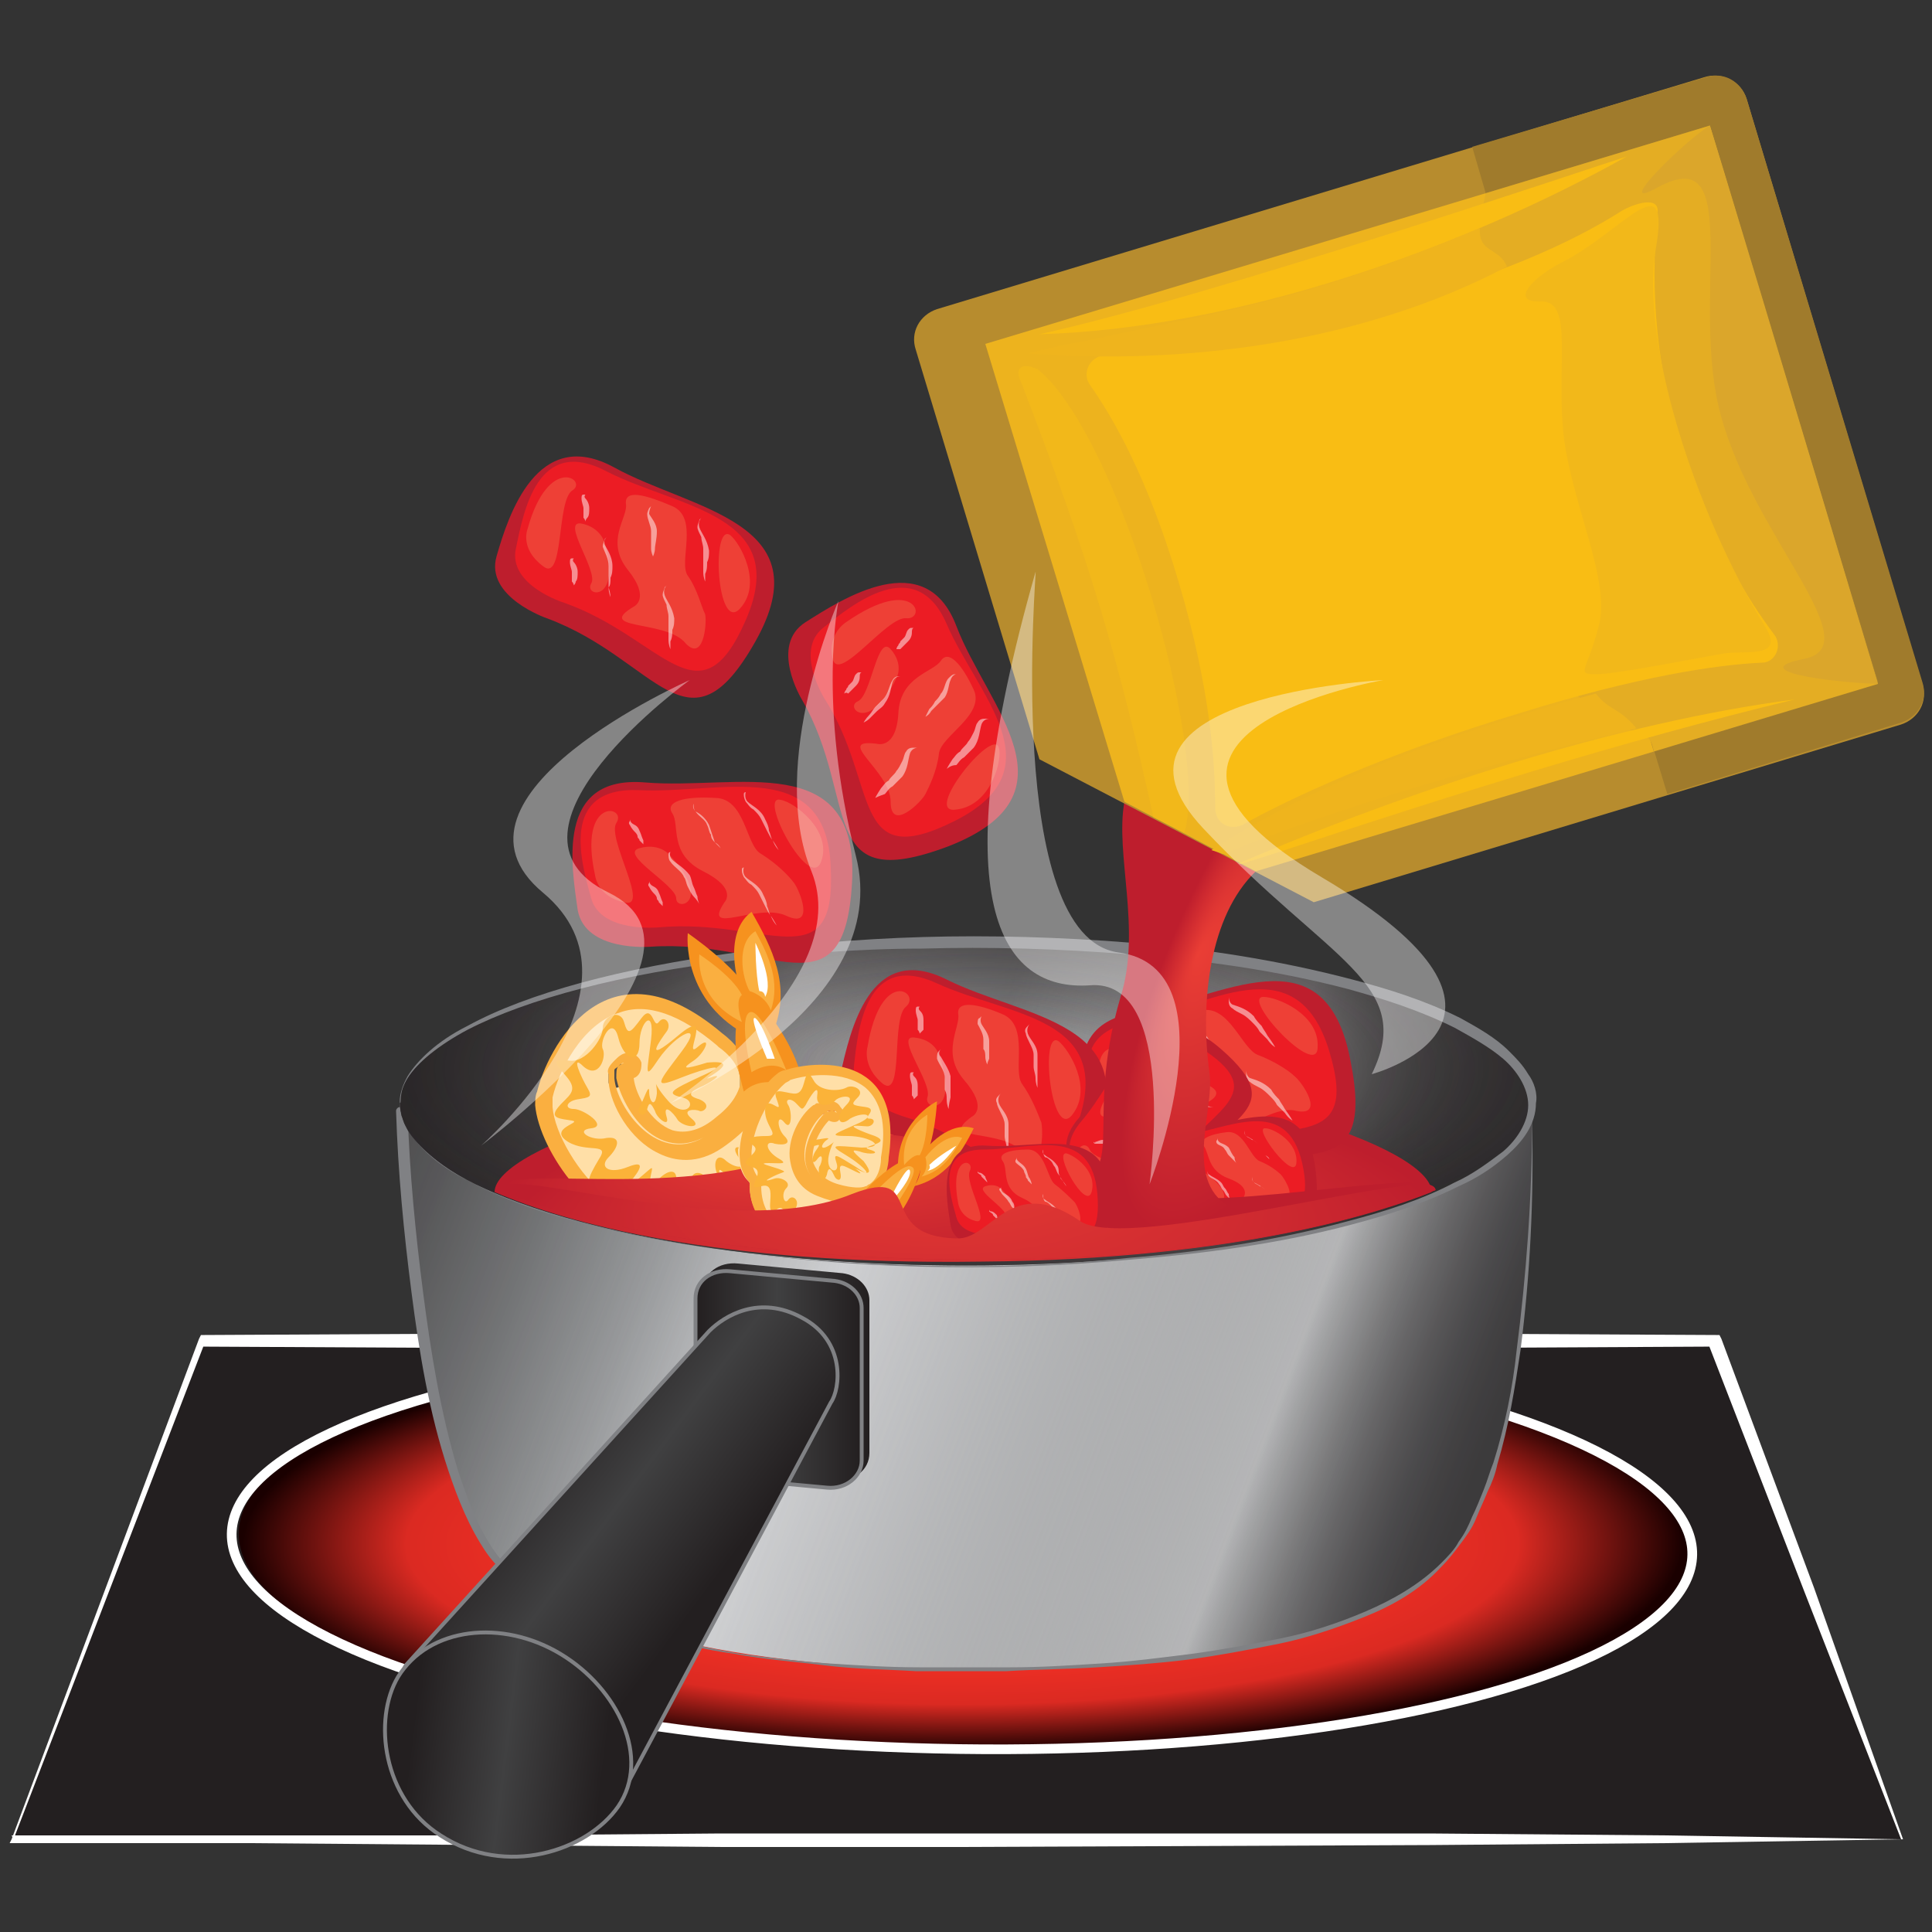 <?xml version="1.0" encoding="utf-8"?>
<!-- Generator: Adobe Illustrator 27.1.1, SVG Export Plug-In . SVG Version: 6.00 Build 0)  -->
<svg version="1.1" id="Layer_1" xmlns="http://www.w3.org/2000/svg" xmlns:xlink="http://www.w3.org/1999/xlink" x="0px" y="0px"
	 viewBox="0 0 100 100" style="enable-background:new 0 0 100 100;" xml:space="preserve">
<rect x="0" y="0" width="100" height="100" fill="#333333" stroke="none"/>
<style type="text/css">
	.st0{fill:#231F20;}
	.st1{fill:url(#SVGID_1_);}
	.st2{fill:#FFFFFF;}
	.st3{fill:none;stroke:#FFFFFF;stroke-width:0.5;stroke-miterlimit:10;}
	.st4{fill:url(#SVGID_00000169552335868306729910000012614951912058004374_);}
	.st5{fill:url(#SVGID_00000150818236181587976690000007477580465556822708_);}
	.st6{fill:#808184;}
	.st7{fill:url(#SVGID_00000093869540642687504600000008703435352341831589_);}
	.st8{fill:url(#SVGID_00000036243807794668352390000000819853758752419730_);}
	.st9{fill:url(#SVGID_00000001665559245263774280000002409045169357365145_);}
	.st10{fill:url(#SVGID_00000026137505087978271900000010794776639584182148_);}
	.st11{fill:url(#SVGID_00000059305988120130117940000017795652973161429135_);}
	.st12{fill:url(#SVGID_00000170983304986731304080000000138950402726043828_);}
	.st13{fill:#BE1E2D;}
	.st14{fill:#EC1C24;}
	.st15{fill:#EE4036;}
	.st16{fill:url(#SVGID_00000129916038668622841470000017952080859804923019_);}
	.st17{fill:url(#SVGID_00000015325356388333802810000004142767341181154494_);}
	.st18{fill:url(#SVGID_00000002355732197936520680000006395662313875342519_);}
	.st19{fill:url(#SVGID_00000120559108895866082600000008570308261209502143_);}
	.st20{fill:url(#SVGID_00000153685756238390912890000008248824767216518808_);}
	.st21{fill:url(#SVGID_00000121238636696687823350000004034161929557567419_);}
	.st22{fill:url(#SVGID_00000093870242430091840660000014932140539425774219_);}
	.st23{fill:url(#SVGID_00000110473236062409882440000002611400196433655215_);}
	.st24{fill:url(#SVGID_00000139296336060341971990000008422582812169718919_);}
	.st25{fill:url(#SVGID_00000098905422607203105170000005357524707539544991_);}
	.st26{fill:url(#SVGID_00000039093091795107952060000014726698735866046650_);}
	.st27{fill:url(#SVGID_00000127040102481967598910000002468799245112221629_);}
	.st28{fill:url(#SVGID_00000061430715483671839690000014349290386988958127_);}
	.st29{fill:url(#SVGID_00000093897626521156900480000000440710638985183673_);}
	.st30{fill:url(#SVGID_00000119104263218432150670000003476675352743301015_);}
	.st31{fill:url(#SVGID_00000101814817853953157030000005301853423990677424_);}
	.st32{fill:url(#SVGID_00000165215603010835292990000007890065263474381965_);}
	.st33{fill:url(#SVGID_00000005263631191932836810000001276693470065465781_);}
	.st34{fill:url(#SVGID_00000139980567443814465380000005040968064872405927_);}
	.st35{fill:url(#SVGID_00000062185089673907790880000005645069115170785939_);}
	.st36{fill:url(#SVGID_00000016776377469551848220000001667148971814319787_);}
	.st37{fill:url(#SVGID_00000081625794078231616100000004759906677031614640_);}
	.st38{fill:url(#SVGID_00000004529467672723951320000006574799020402798238_);}
	.st39{fill:url(#SVGID_00000121247156253323839240000009924646860544108215_);}
	.st40{fill:url(#SVGID_00000049901503619998231770000005038717766582952879_);}
	.st41{fill:url(#SVGID_00000154413545225013691110000012402167785751721112_);}
	.st42{fill:url(#SVGID_00000127740706123017102840000002782068712105269123_);}
	.st43{fill:url(#SVGID_00000085936007407483375780000009989798375289663403_);}
	.st44{fill:url(#SVGID_00000003795094805968527950000004369122365551406523_);}
	.st45{fill:url(#SVGID_00000160156104308192723360000015894729554383778187_);}
	.st46{fill:url(#SVGID_00000031889751300914921110000017286812289552256406_);}
	.st47{fill:url(#SVGID_00000031923506744940714380000001420094849908708513_);}
	.st48{fill:url(#SVGID_00000109732837341076598060000012401902185704448398_);}
	.st49{fill:url(#SVGID_00000167364972539981139630000006698244459214390684_);}
	.st50{fill:url(#SVGID_00000047043406795725920010000008906717661770472891_);}
	.st51{fill:url(#SVGID_00000012465313178982829520000008038023884017843105_);}
	.st52{fill:url(#SVGID_00000029032586007672872310000005257820611578739104_);}
	.st53{fill:url(#SVGID_00000087394482441904072610000009824335110958603399_);}
	.st54{fill:url(#SVGID_00000054962447569566890790000013473533811505293455_);}
	.st55{fill:url(#SVGID_00000064350096322775671990000017571723135232852376_);}
	.st56{fill:url(#SVGID_00000123421171810568890260000017354795459848895658_);}
	.st57{fill:url(#SVGID_00000009548420942505072170000017430634256502829492_);}
	.st58{fill:#FFDFA7;}
	.st59{fill:#FAAF40;}
	.st60{fill:#F6921E;}
	.st61{fill:#FBB339;}
	.st62{fill:url(#SVGID_00000053544712762732862520000007262769769071146156_);}
	.st63{fill:url(#SVGID_00000034069611730071352930000006690809965100257435_);}
	.st64{fill:url(#SVGID_00000180337800807448815730000008032476508505194669_);}
	.st65{fill:url(#SVGID_00000048470492137190708190000016889390309130869128_);}
	.st66{fill:url(#SVGID_00000178897744456373937970000006372208944211339184_);}
	.st67{fill:url(#SVGID_00000148626109329685711840000017569019274352679577_);}
	.st68{fill:url(#SVGID_00000103227814740881780130000015029879978021597089_);}
	.st69{fill:url(#SVGID_00000157277624737817360940000012346762466872547244_);}
	.st70{fill:url(#SVGID_00000001630795199097535810000013191845803209448346_);}
	.st71{fill:url(#SVGID_00000066504999123780320070000013005180243705730726_);}
	.st72{fill:url(#SVGID_00000100352798755709607500000005082810312625060742_);}
	.st73{fill:#B78C2E;}
	.st74{fill:#A07B2C;}
	.st75{fill:#EDB31E;}
	.st76{fill:#E4AD23;}
	.st77{fill:#F9BD14;}
	.st78{fill:#EFB41D;}
	.st79{fill:#DBA62B;}
	.st80{fill:#F2B81A;}
	.st81{fill:url(#SVGID_00000067941444813002538020000006573384289340478381_);}
	.st82{fill:url(#SVGID_00000008145131456498923170000004556346277462822793_);}
	.st83{fill:url(#SVGID_00000165196316338765955910000001831962284594953897_);}
	.st84{fill:url(#SVGID_00000050624036378239597720000001474009425826283190_);}
	.st85{fill:none;stroke:#808184;stroke-width:0.2;stroke-miterlimit:10;}
	
		.st86{fill:url(#SVGID_00000046340195439489362430000011079826847573879939_);stroke:#808184;stroke-width:0.2;stroke-miterlimit:10;}
	
		.st87{fill:url(#SVGID_00000036253626785592058090000013266605709622304422_);stroke:#808184;stroke-width:0.2;stroke-miterlimit:10;}
</style>
<g>
	<g>
		<g>
			<g>
				<g>
					<g>
						<g>
							<polygon class="st0" points="98.4,95.2 0.6,95.2 10.4,69.4 88.7,69.4 							"/>
							
								<radialGradient id="SVGID_1_" cx="40.745" cy="45.355" r="31.878" gradientTransform="matrix(1.169 0 0 0.337 2.182 64.639)" gradientUnits="userSpaceOnUse">
								<stop  offset="0.589" style="stop-color:#ED2F24"/>
								<stop  offset="0.772" style="stop-color:#DB2A22"/>
								<stop  offset="1" style="stop-color:#1A0000"/>
							</radialGradient>
							<path class="st1" d="M12.4,79.9c1,5.9,18.5,10.7,39.2,10.7s36.6-4.8,35.7-10.7S68.7,69.3,48.1,69.3S11.4,74,12.4,79.9z"/>
							<path class="st2" d="M98.5,95.2l-12.3,0.2L74,95.5l-24.5,0.1l-12.2,0l-12.2-0.1l-12.2-0.1c-4.1,0-8.2,0-12.2,0l-0.2,0
								l0.1-0.2l9.7-25.9l0.1-0.2l0.2,0L30,69l19.6,0l19.6,0l19.6,0.1l0.2,0l0.1,0.2l4.8,12.9L98.5,95.2z M98.4,95.2l-5-12.8
								l-5-12.9l0.3,0.2l-19.6,0.1l-19.6,0l-19.6,0l-19.6-0.1l0.3-0.2L0.7,95.2l-0.1-0.2c4.1,0,8.2,0,12.2,0L25.1,95l12.2-0.1
								l12.2,0L74,94.9L86.2,95L98.4,95.2z"/>
						</g>
						
							<ellipse transform="matrix(1.430393e-02 -1 1 1.430393e-02 -30.82 128.587)" class="st3" cx="49.8" cy="79.9" rx="10.6" ry="37.8"/>
						<g>
							<g>
								
									<linearGradient id="SVGID_00000018195366523385128690000004873309120484524167_" gradientUnits="userSpaceOnUse" x1="19.298" y1="57.344" x2="75.4" y2="78.519">
									<stop  offset="0" style="stop-color:#717375"/>
									<stop  offset="7.426409e-02" style="stop-color:#76787A"/>
									<stop  offset="0.167" style="stop-color:#86888A"/>
									<stop  offset="0.27" style="stop-color:#9FA1A3"/>
									<stop  offset="0.38" style="stop-color:#C3C4C6"/>
									<stop  offset="0.429" style="stop-color:#D5D6D8"/>
									<stop  offset="0.523" style="stop-color:#C6C7C9"/>
									<stop  offset="0.703" style="stop-color:#A0A1A3"/>
									<stop  offset="0.949" style="stop-color:#636466"/>
									<stop  offset="1" style="stop-color:#555658"/>
								</linearGradient>
								<path style="fill:url(#SVGID_00000018195366523385128690000004873309120484524167_);" d="M79.3,58c0,0,0.4,18.3-4.7,23
									c-2.4,2.5-8.6,5.4-24.6,5.4c-14,0-21.1-3-23.6-5.1c-5-4.2-5.6-23.8-5.6-23.8C44.6,57,79.3,58,79.3,58z"/>
								
									<linearGradient id="SVGID_00000113349252467842151700000009726837432433508000_" gradientUnits="userSpaceOnUse" x1="19.298" y1="57.344" x2="75.4" y2="78.519">
									<stop  offset="0" style="stop-color:#231F20;stop-opacity:0.5"/>
									<stop  offset="6.984062e-02" style="stop-color:#282425;stop-opacity:0.398"/>
									<stop  offset="0.157" style="stop-color:#363435;stop-opacity:0.27"/>
									<stop  offset="0.254" style="stop-color:#4E4D4E;stop-opacity:0.129"/>
									<stop  offset="0.342" style="stop-color:#696A6C;stop-opacity:0"/>
									<stop  offset="0.405" style="stop-color:#747577;stop-opacity:5.249314e-02"/>
									<stop  offset="0.516" style="stop-color:#929395;stop-opacity:0.146"/>
									<stop  offset="0.663" style="stop-color:#C3C4C4;stop-opacity:0.268"/>
									<stop  offset="0.821" style="stop-color:#FFFFFF;stop-opacity:0.4"/>
									<stop  offset="0.837" style="stop-color:#D5D5D5;stop-opacity:0.409"/>
									<stop  offset="0.859" style="stop-color:#A6A5A5;stop-opacity:0.421"/>
									<stop  offset="0.88" style="stop-color:#7E7C7C;stop-opacity:0.433"/>
									<stop  offset="0.903" style="stop-color:#5D5A5B;stop-opacity:0.446"/>
									<stop  offset="0.926" style="stop-color:#444041;stop-opacity:0.459"/>
									<stop  offset="0.949" style="stop-color:#312E2F;stop-opacity:0.471"/>
									<stop  offset="0.973" style="stop-color:#272324;stop-opacity:0.485"/>
									<stop  offset="1" style="stop-color:#231F20;stop-opacity:0.5"/>
								</linearGradient>
								<path style="fill:url(#SVGID_00000113349252467842151700000009726837432433508000_);" d="M79.3,58c0,0,0.4,18.3-4.7,23
									c-2.4,2.5-8.6,5.4-24.6,5.4c-14,0-21.1-3-23.6-5.1c-5-4.2-5.6-23.8-5.6-23.8C44.6,57,79.3,58,79.3,58z"/>
								<path class="st6" d="M79.3,58c0.1,4-0.1,8-0.6,11.9c-0.3,2-0.6,3.9-1.2,5.9c-0.1,0.5-0.3,1-0.5,1.4
									c-0.2,0.5-0.4,0.9-0.6,1.4c-0.2,0.5-0.5,0.9-0.8,1.3c-0.3,0.4-0.6,0.8-1,1.2l0,0c-1.1,1.2-2.5,2-4,2.6
									c-1.5,0.6-3,1.1-4.5,1.4c-1.5,0.3-3.1,0.6-4.6,0.8c-1.6,0.2-3.1,0.3-4.7,0.4c-1.6,0.1-3.1,0.1-4.7,0.2c-1.6,0-3.1,0-4.7,0
									c-1.6-0.1-3.1-0.1-4.7-0.3c-1.6-0.2-3.1-0.3-4.7-0.6c-1.5-0.2-3.1-0.6-4.6-1c-1.5-0.4-3-0.9-4.4-1.5
									c-1.4-0.7-2.9-1.4-3.8-2.7c-0.9-1.3-1.5-2.8-2-4.3c-1-3-1.5-6.1-1.9-9.2c-0.4-3.1-0.7-6.2-0.8-9.4c0-0.1,0.1-0.2,0.2-0.2
									l0,0c4.9-0.1,9.7-0.2,14.6-0.2c4.9,0,9.7,0,14.6,0.1C59.8,57.4,69.6,57.6,79.3,58C79.3,58,79.3,58,79.3,58z M79.3,58
									l-14.6-0.2l-14.6-0.1l-14.6-0.1c-4.9,0-9.7,0.1-14.6,0.2l0.2-0.2c0.1,3.1,0.4,6.2,0.8,9.3c0.4,3.1,0.9,6.2,1.8,9.2
									c0.5,1.5,1,2.9,1.9,4.2c0.9,1.3,2.3,2,3.7,2.7c1.4,0.6,2.9,1.2,4.4,1.6c1.5,0.4,3,0.7,4.6,1c1.5,0.2,3.1,0.4,4.6,0.5
									c1.6,0.1,3.1,0.2,4.7,0.2c1.6,0,3.1,0,4.7,0c1.6,0,3.1-0.1,4.7-0.2c1.6-0.1,3.1-0.3,4.7-0.5c1.5-0.2,3.1-0.5,4.6-0.8
									c1.5-0.3,3-0.8,4.4-1.4c1.4-0.6,2.8-1.4,3.9-2.5l0,0c0.3-0.3,0.7-0.7,0.9-1.1c0.3-0.4,0.5-0.8,0.7-1.3
									c0.2-0.4,0.4-0.9,0.6-1.4c0.2-0.5,0.3-0.9,0.5-1.4c0.6-1.9,1-3.9,1.2-5.8C79,66,79.3,62,79.3,58z"/>
								
									<linearGradient id="SVGID_00000111187415606291849860000015398148059048310950_" gradientUnits="userSpaceOnUse" x1="74.123" y1="65.901" x2="23.893" y2="47.556">
									<stop  offset="0" style="stop-color:#717375"/>
									<stop  offset="2.654323e-02" style="stop-color:#797B7D"/>
									<stop  offset="6.845620e-02" style="stop-color:#909293"/>
									<stop  offset="0.12" style="stop-color:#B5B6B7"/>
									<stop  offset="0.18" style="stop-color:#E8E8E9"/>
									<stop  offset="0.204" style="stop-color:#FFFFFF"/>
									<stop  offset="1" style="stop-color:#555658"/>
								</linearGradient>
								
									<ellipse style="fill:url(#SVGID_00000111187415606291849860000015398148059048310950_);" cx="50" cy="57.1" rx="29.3" ry="8.4"/>
								
									<linearGradient id="SVGID_00000155138034063184059480000003201855354861198469_" gradientUnits="userSpaceOnUse" x1="74.728" y1="63.603" x2="23.016" y2="49.987">
									<stop  offset="0" style="stop-color:#717375;stop-opacity:0.3"/>
									<stop  offset="8.879299e-02" style="stop-color:#757779;stop-opacity:0.182"/>
									<stop  offset="0.176" style="stop-color:#808285;stop-opacity:6.575486e-02"/>
									<stop  offset="0.226" style="stop-color:#8A8C8F;stop-opacity:0"/>
									<stop  offset="0.362" style="stop-color:#787A7D;stop-opacity:0.229"/>
									<stop  offset="0.464" style="stop-color:#717375;stop-opacity:0.4"/>
									<stop  offset="0.557" style="stop-color:#B7B8B9;stop-opacity:0.445"/>
									<stop  offset="0.633" style="stop-color:#EBEBEC;stop-opacity:0.482"/>
									<stop  offset="0.671" style="stop-color:#FFFFFF;stop-opacity:0.5"/>
									<stop  offset="0.709" style="stop-color:#F5F5F6;stop-opacity:0.477"/>
									<stop  offset="0.772" style="stop-color:#DCDCDC;stop-opacity:0.439"/>
									<stop  offset="0.853" style="stop-color:#B2B2B3;stop-opacity:0.389"/>
									<stop  offset="0.948" style="stop-color:#78797A;stop-opacity:0.332"/>
									<stop  offset="1" style="stop-color:#555658;stop-opacity:0.3"/>
								</linearGradient>
								
									<ellipse style="fill:url(#SVGID_00000155138034063184059480000003201855354861198469_);" cx="50" cy="57.1" rx="29.3" ry="8.4"/>
								
									<radialGradient id="SVGID_00000101815542483228440580000011377343732258257029_" cx="48.607" cy="103.007" r="41.132" gradientTransform="matrix(0.775 0 0 0.264 12.986 28.112)" gradientUnits="userSpaceOnUse">
									<stop  offset="0" style="stop-color:#231F20;stop-opacity:0"/>
									<stop  offset="0.854" style="stop-color:#231F20;stop-opacity:0.427"/>
									<stop  offset="1" style="stop-color:#231F20;stop-opacity:0.5"/>
								</radialGradient>
								
									<ellipse style="fill:url(#SVGID_00000101815542483228440580000011377343732258257029_);" cx="50" cy="57.1" rx="29.3" ry="8.4"/>
								
									<radialGradient id="SVGID_00000131350287978091142500000011801813098232123055_" cx="48.607" cy="103.007" r="41.132" gradientTransform="matrix(0.775 0 0 0.264 12.986 28.112)" gradientUnits="userSpaceOnUse">
									<stop  offset="0" style="stop-color:#231F20;stop-opacity:0"/>
									<stop  offset="0.854" style="stop-color:#231F20;stop-opacity:0.427"/>
									<stop  offset="1" style="stop-color:#231F20;stop-opacity:0.5"/>
								</radialGradient>
								
									<ellipse style="fill:url(#SVGID_00000131350287978091142500000011801813098232123055_);" cx="50" cy="57.1" rx="29.3" ry="8.4"/>
								
									<radialGradient id="SVGID_00000003087271722836640280000013060891545531551671_" cx="48.607" cy="103.007" r="41.132" gradientTransform="matrix(0.775 0 0 0.264 12.986 28.112)" gradientUnits="userSpaceOnUse">
									<stop  offset="0" style="stop-color:#231F20;stop-opacity:0"/>
									<stop  offset="0.854" style="stop-color:#231F20;stop-opacity:0.427"/>
									<stop  offset="1" style="stop-color:#231F20;stop-opacity:0.5"/>
								</radialGradient>
								
									<ellipse style="fill:url(#SVGID_00000003087271722836640280000013060891545531551671_);" cx="50" cy="57.1" rx="29.3" ry="8.4"/>
								<path class="st6" d="M33,63.6c13.8,2.7,27.7,1.4,34,0.1c-0.2-1.1-7.7-2.8-17.1-2.8S34.3,62.7,33,63.6z"/>
								
									<radialGradient id="SVGID_00000044169522682403555520000010400786940808895419_" cx="50.543" cy="64.469" r="24.979" fx="46.887" fy="46.626" gradientTransform="matrix(1 0 0 0.33 0 43.21)" gradientUnits="userSpaceOnUse">
									<stop  offset="0" style="stop-color:#EA3E35"/>
									<stop  offset="1" style="stop-color:#BE1E2D"/>
								</radialGradient>
								<path style="fill:url(#SVGID_00000044169522682403555520000010400786940808895419_);" d="M25.6,61.7
									c3.7,1.6,11.6,3.8,25.2,3.6c13.4-0.1,20.8-2.6,23.3-3.6c0-2.3-10.8-6.1-24.2-6.1S25.6,59.4,25.6,61.7z"/>
							</g>
						</g>
						<path class="st6" d="M20.7,57.1c0,0-0.1,0.5,0.4,1.4c0.5,0.8,1.5,1.8,3.1,2.6c3.1,1.6,8,2.9,13.9,3.7c3,0.4,6.2,0.6,9.6,0.7
							c3.4,0.1,7,0,10.8-0.4c3.7-0.3,7.6-0.9,11.3-1.9c1.9-0.5,3.8-1.1,5.5-2c0.9-0.4,1.7-1,2.5-1.6c0.7-0.6,1.3-1.5,1.3-2.4
							c0-0.9-0.6-1.8-1.3-2.4c-0.7-0.6-1.6-1.1-2.5-1.6c-1.8-0.9-3.7-1.5-5.5-2c-3.8-1-7.6-1.5-11.3-1.8c-3.7-0.3-7.3-0.4-10.8-0.3
							c-3.4,0-6.7,0.3-9.6,0.6c-5.9,0.7-10.8,2-13.9,3.6c-1.5,0.8-2.6,1.7-3.1,2.5C20.6,56.6,20.8,57.1,20.7,57.1z M20.7,57.1
							c0,0-0.1-0.5,0.4-1.4c0.5-0.8,1.5-1.8,3.1-2.6c3.1-1.7,8-3,13.9-3.8c3-0.4,6.2-0.7,9.7-0.8c3.4-0.1,7.1,0,10.8,0.3
							c3.7,0.3,7.6,0.9,11.4,1.9c1.9,0.5,3.8,1.1,5.6,2c0.9,0.5,1.8,1,2.5,1.7c0.4,0.4,0.7,0.7,1,1.2c0.3,0.4,0.5,1,0.4,1.5
							c0,1.1-0.7,2-1.5,2.7c-0.8,0.7-1.6,1.2-2.5,1.6c-1.8,0.9-3.7,1.5-5.6,2c-3.8,1-7.7,1.5-11.4,1.8C51,65.9,44,65.6,38.1,64.8
							c-3-0.4-5.7-0.9-8-1.5c-2.4-0.6-4.4-1.4-5.9-2.2c-1.5-0.8-2.6-1.8-3.1-2.6c-0.1-0.2-0.2-0.4-0.3-0.6c0-0.2-0.1-0.3-0.1-0.4
							C20.7,57.2,20.7,57.1,20.7,57.1z"/>
					</g>
				</g>
			</g>
		</g>
		<g>
			<path class="st13" d="M61.2,60.6c0,0-3.1,1.1-4-1s-2.8-6.5,1.6-7.2c4.4-0.7,9.8-4.4,11.1,2.5C71.3,61.9,66.8,58.8,61.2,60.6z"/>
			<path class="st14" d="M61.3,59.5c0,0-2.7,1-3.6-0.6s-3-5.2,0.9-6s8.5-4.1,10.2,1.5C70.5,60,66.2,57.7,61.3,59.5z"/>
			<path class="st15" d="M57.6,57.7c0,0,0.4,1,1.8,1c1.4,0-1.7-3-1.4-3.9C58.2,53.8,55.7,53.9,57.6,57.7z"/>
			<path class="st15" d="M60.9,55.8c0,0-0.6-0.5-1.6,0s2.2,1.4,2.4,2.1C61.9,58.7,63.5,57.7,60.9,55.8z"/>
			<path class="st15" d="M64.1,57.5c0,0,0.4-0.9-1.4-1.3s-1.7-2.1-2.3-2.6c-0.6-0.5,0.4-1,1.8-1.3c1.4-0.3,2.1,2,2.9,2.3
				s1.6,0.8,1.9,1.1c0.4,0.3,1.6,2.1,0.1,1.8C65.7,57.1,63.4,59.5,64.1,57.5z"/>
			<path class="st15" d="M65.4,51.6c0.7,0,2.9,0.9,2.8,2.6C68.2,55.9,64.2,51.6,65.4,51.6z"/>
			<g>
				
					<radialGradient id="SVGID_00000009575606405719466550000005332715500010548873_" cx="44.348" cy="46.593" r="0.645" gradientTransform="matrix(0.274 -0.747 0.747 0.274 13.779 78.281)" gradientUnits="userSpaceOnUse">
					<stop  offset="0" style="stop-color:#FFFFFF;stop-opacity:0.5"/>
					<stop  offset="1" style="stop-color:#FFFFFF;stop-opacity:0.5"/>
				</radialGradient>
				<path style="fill:url(#SVGID_00000009575606405719466550000005332715500010548873_);" d="M61.2,58.5c0,0-0.1-0.1-0.2-0.1
					c-0.1,0-0.1-0.1-0.2-0.2c-0.1-0.1-0.1-0.1-0.2-0.2c-0.1-0.1-0.2-0.2-0.4-0.3c-0.1-0.1-0.1-0.2-0.1-0.2c0,0,0-0.1,0-0.1
					c0,0,0,0.1,0.1,0.2c0.1,0,0.3,0.1,0.5,0.2c0.1,0.1,0.2,0.3,0.3,0.4C61.2,58.4,61.2,58.5,61.2,58.5z"/>
				
					<radialGradient id="SVGID_00000057826809512432171360000001674090731808163720_" cx="47.051" cy="43.253" r="0.645" gradientTransform="matrix(0.274 -0.747 0.747 0.274 13.779 78.281)" gradientUnits="userSpaceOnUse">
					<stop  offset="0" style="stop-color:#FFFFFF;stop-opacity:0.5"/>
					<stop  offset="1" style="stop-color:#FFFFFF;stop-opacity:0.5"/>
				</radialGradient>
				<path style="fill:url(#SVGID_00000057826809512432171360000001674090731808163720_);" d="M59.5,55.5c0,0-0.1-0.1-0.2-0.1
					c-0.1,0-0.1-0.1-0.2-0.2C59,55.2,59,55.1,58.9,55c-0.1-0.1-0.2-0.2-0.4-0.3c-0.1-0.1-0.1-0.2-0.1-0.2c0,0,0-0.1,0-0.1
					c0,0,0,0.1,0.1,0.2c0.1,0,0.3,0.1,0.5,0.2c0.1,0.1,0.2,0.3,0.3,0.4C59.4,55.4,59.5,55.5,59.5,55.5z"/>
				
					<radialGradient id="SVGID_00000014622651844934342120000014708200212582616493_" cx="46.327" cy="47.406" r="1.393" gradientTransform="matrix(0.274 -0.747 0.747 0.274 13.779 78.281)" gradientUnits="userSpaceOnUse">
					<stop  offset="0" style="stop-color:#FFFFFF;stop-opacity:0.5"/>
					<stop  offset="1" style="stop-color:#FFFFFF;stop-opacity:0.5"/>
				</radialGradient>
				<path style="fill:url(#SVGID_00000014622651844934342120000014708200212582616493_);" d="M62.9,57.8c0,0-0.2-0.1-0.4-0.3
					c-0.1-0.1-0.2-0.2-0.4-0.4c-0.1-0.2-0.2-0.3-0.4-0.5c-0.2-0.3-0.6-0.4-0.9-0.6c-0.1-0.1-0.2-0.3-0.2-0.4c0-0.1,0-0.1,0-0.1
					c0,0,0,0.3,0.2,0.4c0.2,0.1,0.7,0.2,1,0.6c0.1,0.2,0.2,0.3,0.3,0.5c0.1,0.2,0.2,0.3,0.3,0.4C62.8,57.7,62.9,57.8,62.9,57.8z"/>
				
					<radialGradient id="SVGID_00000175304847728053204950000005286135423014225044_" cx="52.007" cy="49.316" r="1.517" gradientTransform="matrix(0.274 -0.747 0.747 0.274 13.779 78.281)" gradientUnits="userSpaceOnUse">
					<stop  offset="0" style="stop-color:#FFFFFF;stop-opacity:0.5"/>
					<stop  offset="1" style="stop-color:#FFFFFF;stop-opacity:0.5"/>
				</radialGradient>
				<path style="fill:url(#SVGID_00000175304847728053204950000005286135423014225044_);" d="M66,54.2c0,0-0.2-0.1-0.4-0.4
					c-0.1-0.1-0.3-0.3-0.4-0.4c-0.1-0.2-0.2-0.3-0.4-0.5c-0.1-0.1-0.3-0.3-0.5-0.4c-0.2-0.1-0.4-0.2-0.5-0.3
					c-0.2-0.1-0.2-0.3-0.2-0.4c0-0.1,0-0.2,0-0.2c0,0,0,0.3,0.2,0.4c0.3,0.1,0.7,0.2,1.1,0.6c0.1,0.2,0.3,0.4,0.4,0.5
					c0.1,0.2,0.2,0.3,0.3,0.5C65.9,54,66,54.2,66,54.2z"/>
				
					<radialGradient id="SVGID_00000049192564485519093040000005104824854396550282_" cx="47.97" cy="51.988" r="1.517" gradientTransform="matrix(0.274 -0.747 0.747 0.274 13.779 78.281)" gradientUnits="userSpaceOnUse">
					<stop  offset="0" style="stop-color:#FFFFFF;stop-opacity:0.5"/>
					<stop  offset="1" style="stop-color:#FFFFFF;stop-opacity:0.5"/>
				</radialGradient>
				<path style="fill:url(#SVGID_00000049192564485519093040000005104824854396550282_);" d="M66.9,58c0,0-0.2-0.1-0.4-0.4
					c-0.1-0.1-0.3-0.3-0.4-0.4c-0.1-0.2-0.2-0.3-0.4-0.5c-0.1-0.1-0.3-0.3-0.5-0.4c-0.2-0.1-0.4-0.2-0.5-0.3
					c-0.2-0.1-0.2-0.3-0.2-0.4c0-0.1,0-0.2,0-0.2c0,0,0,0.3,0.2,0.4c0.3,0.1,0.7,0.2,1.1,0.6c0.1,0.2,0.3,0.4,0.4,0.5
					c0.1,0.2,0.2,0.3,0.3,0.5C66.8,57.8,66.9,58,66.9,58z"/>
				
					<radialGradient id="SVGID_00000165935874496172765820000004665301014408727200_" cx="49.92" cy="46.692" r="1.172" gradientTransform="matrix(0.274 -0.747 0.747 0.274 13.779 78.281)" gradientUnits="userSpaceOnUse">
					<stop  offset="0" style="stop-color:#FFFFFF;stop-opacity:0.5"/>
					<stop  offset="1" style="stop-color:#FFFFFF;stop-opacity:0.5"/>
				</radialGradient>
				<path style="fill:url(#SVGID_00000165935874496172765820000004665301014408727200_);" d="M63.2,54.8c0,0-0.1-0.1-0.3-0.3
					c-0.1-0.1-0.2-0.2-0.3-0.3c-0.1-0.1-0.2-0.3-0.3-0.4c-0.2-0.2-0.5-0.3-0.7-0.5c-0.1-0.1-0.1-0.2-0.1-0.3c0-0.1,0-0.1,0-0.1
					c0,0,0,0.2,0.2,0.3c0.2,0.1,0.6,0.2,0.8,0.5c0.2,0.3,0.4,0.6,0.5,0.8C63.1,54.6,63.2,54.8,63.2,54.8z"/>
			</g>
		</g>
		<g>
			<path class="st13" d="M41.5,36.2c0,0-1.7-2.8,0.2-4c1.9-1.2,6.2-4,7.8,0.2c1.6,4.2,6.5,8.7-0.4,11.4
				C42.2,46.4,44.5,41.4,41.5,36.2z"/>
			<path class="st14" d="M42.7,36.2c0,0-1.6-2.5-0.1-3.7c1.5-1.2,4.8-3.9,6.4-0.2s5.8,7.5,0.4,10.2S45.5,40.6,42.7,36.2z"/>
			<path class="st15" d="M43.8,32.2c0,0-1,0.6-0.7,1.9s2.8-2.2,3.8-2.1C48,32.1,47.4,29.7,43.8,32.2z"/>
			<path class="st15" d="M46.4,35.1c0,0,0.4-0.7-0.3-1.5c-0.7-0.8-1,2.4-1.7,2.7C43.7,36.6,45,38,46.4,35.1z"/>
			<path class="st15" d="M45.4,38.5c0,0,1,0.3,1.1-1.6c0.1-1.9,1.8-2.1,2.2-2.7c0.4-0.6,1.1,0.2,1.7,1.5s-1.7,2.4-1.8,3.3
				c-0.1,0.9-0.5,1.7-0.7,2.1c-0.2,0.4-1.8,2-1.8,0.4S43.1,38.2,45.4,38.5z"/>
			<path class="st15" d="M51.7,38.7c0.2,0.6-0.4,3-2.2,3.2C47.7,42.2,51.4,37.6,51.7,38.7z"/>
			<g>
				
					<radialGradient id="SVGID_00000163043960119085240900000007911108906155596457_" cx="-76.665" cy="-10.424" r="0.645" gradientTransform="matrix(0.822 0.131 -0.138 0.78 105.791 53.443)" gradientUnits="userSpaceOnUse">
					<stop  offset="0" style="stop-color:#FFFFFF;stop-opacity:0.5"/>
					<stop  offset="1" style="stop-color:#FFFFFF;stop-opacity:0.5"/>
				</radialGradient>
				<path style="fill:url(#SVGID_00000163043960119085240900000007911108906155596457_);" d="M43.7,35.9c0,0,0-0.1,0.1-0.2
					c0-0.1,0.1-0.1,0.1-0.2c0.1-0.1,0.1-0.1,0.2-0.2c0.1-0.1,0.1-0.3,0.2-0.4c0.1-0.1,0.1-0.1,0.2-0.1c0,0,0.1,0,0.1,0
					c0,0-0.1,0-0.1,0.2c0,0.1,0,0.3-0.2,0.5c-0.1,0.1-0.3,0.3-0.4,0.4C43.8,35.8,43.7,35.9,43.7,35.9z"/>
				
					<radialGradient id="SVGID_00000176040850048607080630000004032494234185339529_" cx="-73.962" cy="-13.764" r="0.645" gradientTransform="matrix(0.822 0.131 -0.138 0.78 105.791 53.443)" gradientUnits="userSpaceOnUse">
					<stop  offset="0" style="stop-color:#FFFFFF;stop-opacity:0.5"/>
					<stop  offset="1" style="stop-color:#FFFFFF;stop-opacity:0.5"/>
				</radialGradient>
				<path style="fill:url(#SVGID_00000176040850048607080630000004032494234185339529_);" d="M46.4,33.6c0,0,0-0.1,0.1-0.2
					c0-0.1,0.1-0.1,0.1-0.2c0.1-0.1,0.1-0.1,0.2-0.2c0.1-0.1,0.1-0.3,0.2-0.4c0.1-0.1,0.1-0.1,0.2-0.1c0,0,0.1,0,0.1,0
					c0,0-0.1,0-0.1,0.2c0,0.1,0,0.3-0.2,0.5c-0.1,0.1-0.3,0.3-0.4,0.4C46.5,33.6,46.4,33.6,46.4,33.6z"/>
				
					<radialGradient id="SVGID_00000146493138329359840810000012306962086973932688_" cx="-74.686" cy="-9.611" r="1.393" gradientTransform="matrix(0.822 0.131 -0.138 0.78 105.791 53.443)" gradientUnits="userSpaceOnUse">
					<stop  offset="0" style="stop-color:#FFFFFF;stop-opacity:0.5"/>
					<stop  offset="1" style="stop-color:#FFFFFF;stop-opacity:0.5"/>
				</radialGradient>
				<path style="fill:url(#SVGID_00000146493138329359840810000012306962086973932688_);" d="M44.7,37.4c0,0,0.1-0.2,0.3-0.4
					c0.1-0.1,0.2-0.3,0.3-0.4c0.1-0.1,0.3-0.3,0.4-0.4c0.3-0.3,0.3-0.7,0.5-1c0.1-0.2,0.3-0.2,0.3-0.2c0.1,0,0.1,0,0.1,0
					c0,0-0.3,0-0.4,0.3c-0.1,0.3-0.1,0.7-0.4,1.1c-0.1,0.2-0.3,0.3-0.4,0.4c-0.1,0.1-0.3,0.3-0.4,0.4C44.9,37.3,44.7,37.4,44.7,37.4
					z"/>
				
					<radialGradient id="SVGID_00000065757847796823951500000011593281042158636952_" cx="-69.006" cy="-7.7" r="1.517" gradientTransform="matrix(0.822 0.131 -0.138 0.78 105.791 53.443)" gradientUnits="userSpaceOnUse">
					<stop  offset="0" style="stop-color:#FFFFFF;stop-opacity:0.5"/>
					<stop  offset="1" style="stop-color:#FFFFFF;stop-opacity:0.5"/>
				</radialGradient>
				<path style="fill:url(#SVGID_00000065757847796823951500000011593281042158636952_);" d="M49,39.8c0,0,0.1-0.2,0.3-0.5
					c0.1-0.1,0.2-0.3,0.4-0.4c0.1-0.2,0.3-0.3,0.4-0.5c0.1-0.1,0.2-0.3,0.3-0.5c0.1-0.2,0.1-0.4,0.2-0.5c0.1-0.2,0.3-0.2,0.4-0.2
					c0.1,0,0.2,0,0.2,0c0,0-0.3,0-0.4,0.3c-0.1,0.3-0.1,0.8-0.4,1.2c-0.2,0.2-0.3,0.3-0.5,0.5c-0.2,0.1-0.3,0.3-0.4,0.4
					C49.2,39.6,49,39.8,49,39.8z"/>
				
					<radialGradient id="SVGID_00000173856205172015704850000014767622880430137005_" cx="-73.043" cy="-5.029" r="1.517" gradientTransform="matrix(0.822 0.131 -0.138 0.78 105.791 53.443)" gradientUnits="userSpaceOnUse">
					<stop  offset="0" style="stop-color:#FFFFFF;stop-opacity:0.5"/>
					<stop  offset="1" style="stop-color:#FFFFFF;stop-opacity:0.5"/>
				</radialGradient>
				<path style="fill:url(#SVGID_00000173856205172015704850000014767622880430137005_);" d="M45.3,41.3c0,0,0.1-0.2,0.3-0.5
					c0.1-0.1,0.2-0.3,0.4-0.4c0.1-0.2,0.3-0.3,0.4-0.5c0.1-0.1,0.2-0.3,0.3-0.5c0.1-0.2,0.1-0.4,0.2-0.5c0.1-0.2,0.3-0.2,0.4-0.2
					c0.1,0,0.2,0,0.2,0c0,0-0.3,0-0.4,0.3c-0.1,0.3-0.1,0.8-0.4,1.2c-0.2,0.2-0.3,0.3-0.5,0.5c-0.2,0.1-0.3,0.3-0.4,0.4
					C45.5,41.2,45.3,41.3,45.3,41.3z"/>
				
					<radialGradient id="SVGID_00000023995912822683962580000018266092196186737806_" cx="-71.093" cy="-10.324" r="1.172" gradientTransform="matrix(0.822 0.131 -0.138 0.78 105.791 53.443)" gradientUnits="userSpaceOnUse">
					<stop  offset="0" style="stop-color:#FFFFFF;stop-opacity:0.5"/>
					<stop  offset="1" style="stop-color:#FFFFFF;stop-opacity:0.5"/>
				</radialGradient>
				<path style="fill:url(#SVGID_00000023995912822683962580000018266092196186737806_);" d="M47.9,37.1c0,0,0.1-0.2,0.2-0.4
					c0.1-0.1,0.2-0.2,0.3-0.4c0.1-0.1,0.2-0.2,0.3-0.4c0.2-0.2,0.2-0.6,0.4-0.8c0.1-0.1,0.2-0.2,0.3-0.2c0.1,0,0.1,0,0.1,0
					c0,0-0.2,0-0.3,0.3c-0.1,0.2-0.1,0.6-0.3,0.9c-0.3,0.3-0.5,0.5-0.7,0.7C48.1,37,47.9,37.1,47.9,37.1z"/>
			</g>
		</g>
		<g>
			<path class="st13" d="M28.3,32c0,0-3.2-1.1-2.6-3.2s2.1-6.8,6.1-4.6s10.8,2.8,7.3,9S34,34.1,28.3,32z"/>
			<path class="st14" d="M29.2,31.2c0,0-2.9-0.9-2.5-2.8s1.1-5.9,4.7-4c3.7,1.9,9.6,2.2,7.2,7.7S34.3,33,29.2,31.2z"/>
			<path class="st15" d="M27.3,27.4c0,0-0.4,1,0.8,1.9c1.1,0.9,0.7-3.3,1.5-3.9C30.5,24.9,28.4,23.4,27.3,27.4z"/>
			<path class="st15" d="M31.3,28.1c0,0-0.2-0.8-1.2-1c-1.1-0.2,0.9,2.5,0.5,3.1C30.2,30.9,32.2,31.2,31.3,28.1z"/>
			<path class="st15" d="M32.8,31.4c0,0,0.9-0.4-0.3-1.9c-1.2-1.5,0-2.7-0.1-3.4c-0.1-0.8,1-0.5,2.4,0.1s0.3,2.9,0.8,3.6
				c0.5,0.7,0.7,1.6,0.9,2c0.1,0.5-0.1,2.6-1.1,1.4C34.3,32.1,30.8,32.6,32.8,31.4z"/>
			<path class="st15" d="M37.8,27.7c0.5,0.4,1.7,2.5,0.5,3.8S36.8,27,37.8,27.7z"/>
			<g>
				
					<radialGradient id="SVGID_00000016770896155457197040000014008546947777848229_" cx="-29.354" cy="-37.767" r="0.645" gradientTransform="matrix(0.721 -0.397 0.419 0.684 66.683 43.785)" gradientUnits="userSpaceOnUse">
					<stop  offset="0" style="stop-color:#FFFFFF;stop-opacity:0.5"/>
					<stop  offset="1" style="stop-color:#FFFFFF;stop-opacity:0.5"/>
				</radialGradient>
				<path style="fill:url(#SVGID_00000016770896155457197040000014008546947777848229_);" d="M29.7,30.3c0,0,0-0.1-0.1-0.2
					c0-0.1,0-0.2,0-0.2c0-0.1,0-0.2,0-0.3c0-0.1-0.1-0.3-0.1-0.5c0-0.1,0-0.2,0.1-0.2c0,0,0.1,0,0.1,0c0,0-0.1,0.1,0,0.2
					c0.1,0.1,0.2,0.3,0.2,0.5c0,0.2,0,0.4-0.1,0.5C29.8,30.2,29.7,30.3,29.7,30.3z"/>
				
					<radialGradient id="SVGID_00000176016662738609263590000001104177718443729024_" cx="-26.651" cy="-41.107" r="0.645" gradientTransform="matrix(0.721 -0.397 0.419 0.684 66.683 43.785)" gradientUnits="userSpaceOnUse">
					<stop  offset="0" style="stop-color:#FFFFFF;stop-opacity:0.5"/>
					<stop  offset="1" style="stop-color:#FFFFFF;stop-opacity:0.5"/>
				</radialGradient>
				<path style="fill:url(#SVGID_00000176016662738609263590000001104177718443729024_);" d="M30.3,27c0,0,0-0.1-0.1-0.2
					c0-0.1,0-0.2,0-0.2c0-0.1,0-0.2,0-0.3c0-0.1-0.1-0.3-0.1-0.5c0-0.1,0-0.2,0.1-0.2c0,0,0.1,0,0.1,0c0,0-0.1,0.1,0,0.2
					c0.1,0.1,0.2,0.3,0.2,0.5c0,0.2,0,0.4-0.1,0.5C30.3,26.9,30.3,27,30.3,27z"/>
				
					<radialGradient id="SVGID_00000103240078166387884500000017379629734253919403_" cx="-27.375" cy="-36.954" r="1.393" gradientTransform="matrix(0.721 -0.397 0.419 0.684 66.683 43.785)" gradientUnits="userSpaceOnUse">
					<stop  offset="0" style="stop-color:#FFFFFF;stop-opacity:0.5"/>
					<stop  offset="1" style="stop-color:#FFFFFF;stop-opacity:0.5"/>
				</radialGradient>
				<path style="fill:url(#SVGID_00000103240078166387884500000017379629734253919403_);" d="M31.6,30.9c0,0-0.1-0.2-0.1-0.5
					c0-0.2,0-0.3,0-0.5c0-0.2,0-0.4,0-0.6c0-0.4-0.2-0.7-0.3-1c0-0.2,0.1-0.3,0.1-0.4c0.1-0.1,0.1-0.1,0.1-0.1c0,0-0.2,0.2-0.1,0.4
					c0.1,0.2,0.4,0.6,0.4,1.1c0,0.2,0,0.4-0.1,0.6c0,0.2,0,0.4-0.1,0.5C31.6,30.7,31.6,30.9,31.6,30.9z"/>
				
					<radialGradient id="SVGID_00000136390479831483390080000016240654686479954106_" cx="-21.695" cy="-35.043" r="1.517" gradientTransform="matrix(0.721 -0.397 0.419 0.684 66.683 43.785)" gradientUnits="userSpaceOnUse">
					<stop  offset="0" style="stop-color:#FFFFFF;stop-opacity:0.5"/>
					<stop  offset="1" style="stop-color:#FFFFFF;stop-opacity:0.5"/>
				</radialGradient>
				<path style="fill:url(#SVGID_00000136390479831483390080000016240654686479954106_);" d="M36.5,30.1c0,0-0.1-0.2-0.1-0.5
					c0-0.2,0-0.4,0-0.6c0-0.2,0-0.4,0-0.6c0-0.2-0.1-0.4-0.1-0.6c-0.1-0.2-0.2-0.4-0.2-0.5c0-0.2,0.1-0.3,0.1-0.4
					c0.1-0.1,0.1-0.1,0.1-0.1c0,0-0.2,0.2-0.1,0.5c0.1,0.3,0.4,0.6,0.5,1.2c0,0.2,0,0.4-0.1,0.6c0,0.2,0,0.4-0.1,0.6
					C36.5,29.9,36.5,30.1,36.5,30.1z"/>
				
					<radialGradient id="SVGID_00000030458468671073509990000012181820642481446537_" cx="-25.732" cy="-32.371" r="1.517" gradientTransform="matrix(0.721 -0.397 0.419 0.684 66.683 43.785)" gradientUnits="userSpaceOnUse">
					<stop  offset="0" style="stop-color:#FFFFFF;stop-opacity:0.5"/>
					<stop  offset="1" style="stop-color:#FFFFFF;stop-opacity:0.5"/>
				</radialGradient>
				<path style="fill:url(#SVGID_00000030458468671073509990000012181820642481446537_);" d="M34.7,33.6c0,0-0.1-0.2-0.1-0.5
					c0-0.2,0-0.4,0-0.6c0-0.2,0-0.4,0-0.6c0-0.2-0.1-0.4-0.1-0.6c-0.1-0.2-0.2-0.4-0.2-0.5c0-0.2,0.1-0.3,0.1-0.4
					c0.1-0.1,0.1-0.1,0.1-0.1c0,0-0.2,0.2-0.1,0.5c0.1,0.3,0.4,0.6,0.5,1.2c0,0.2,0,0.4-0.1,0.6c0,0.2,0,0.4-0.1,0.6
					C34.7,33.3,34.7,33.6,34.7,33.6z"/>
				
					<radialGradient id="SVGID_00000125582917135561661130000005406016768620410549_" cx="-23.782" cy="-37.667" r="1.172" gradientTransform="matrix(0.721 -0.397 0.419 0.684 66.683 43.785)" gradientUnits="userSpaceOnUse">
					<stop  offset="0" style="stop-color:#FFFFFF;stop-opacity:0.5"/>
					<stop  offset="1" style="stop-color:#FFFFFF;stop-opacity:0.5"/>
				</radialGradient>
				<path style="fill:url(#SVGID_00000125582917135561661130000005406016768620410549_);" d="M33.8,28.8c0,0-0.1-0.2-0.1-0.4
					c0-0.1,0-0.3,0-0.4c0-0.2,0-0.3,0-0.5c0-0.3-0.2-0.6-0.2-0.9c0-0.1,0.1-0.3,0.1-0.3c0.1-0.1,0.1-0.1,0.1-0.1
					c0,0-0.1,0.2-0.1,0.4c0.1,0.2,0.4,0.5,0.4,0.9c0,0.4-0.1,0.7-0.1,0.9C33.9,28.6,33.8,28.8,33.8,28.8z"/>
			</g>
		</g>
		<g>
			<path class="st13" d="M33.7,49c0,0-3.4,0.3-3.8-1.9c-0.3-2.2-1.2-7,3.5-6.6s11.1-1.8,10.7,5.2S39.9,48.6,33.7,49z"/>
			<path class="st14" d="M34.1,48c0,0-3,0.3-3.5-1.5s-1.7-5.8,2.5-5.6c4.2,0.2,9.7-1.8,9.9,4C43.3,50.8,39.6,47.5,34.1,48z"/>
			<path class="st15" d="M30.8,45.3c0,0,0.1,1.1,1.5,1.4c1.4,0.4-0.9-3.3-0.4-4.1C32.5,41.7,29.9,41.2,30.8,45.3z"/>
			<path class="st15" d="M34.7,44.3c0,0-0.5-0.7-1.6-0.4C32,44.2,35,45.8,35,46.5S36.9,46.7,34.7,44.3z"/>
			<path class="st15" d="M37.5,46.7c0,0,0.7-0.7-1.1-1.6c-1.8-0.9-1.2-2.4-1.6-3c-0.4-0.6,0.6-0.9,2.2-0.8c1.6,0,1.6,2.5,2.4,2.9
				c0.8,0.5,1.4,1.1,1.7,1.5c0.3,0.4,1.1,2.4-0.4,1.7S36.3,48.5,37.5,46.7z"/>
			<path class="st15" d="M40.4,41.4c0.7,0.1,2.7,1.6,2.1,3.2S39.2,41.1,40.4,41.4z"/>
			<g>
				
					<radialGradient id="SVGID_00000171001628660535591230000000765036190174708865_" cx="11.398" cy="-12.992" r="0.645" gradientTransform="matrix(0.475 -0.65 0.685 0.45 37.427 59.565)" gradientUnits="userSpaceOnUse">
					<stop  offset="0" style="stop-color:#FFFFFF;stop-opacity:0.5"/>
					<stop  offset="1" style="stop-color:#FFFFFF;stop-opacity:0.5"/>
				</radialGradient>
				<path style="fill:url(#SVGID_00000171001628660535591230000000765036190174708865_);" d="M34.3,46.9c0,0-0.1-0.1-0.2-0.2
					c0-0.1-0.1-0.1-0.1-0.2c0-0.1-0.1-0.2-0.1-0.2c-0.1-0.1-0.2-0.2-0.3-0.4c-0.1-0.1,0-0.2,0-0.2c0,0,0-0.1,0-0.1
					c0,0,0,0.1,0.1,0.2c0.1,0.1,0.3,0.1,0.4,0.4c0.1,0.2,0.1,0.3,0.2,0.5C34.3,46.8,34.3,46.9,34.3,46.9z"/>
				
					<radialGradient id="SVGID_00000139254127269339927830000008375540348647256493_" cx="14.101" cy="-16.331" r="0.645" gradientTransform="matrix(0.475 -0.65 0.685 0.45 37.427 59.565)" gradientUnits="userSpaceOnUse">
					<stop  offset="0" style="stop-color:#FFFFFF;stop-opacity:0.5"/>
					<stop  offset="1" style="stop-color:#FFFFFF;stop-opacity:0.5"/>
				</radialGradient>
				<path style="fill:url(#SVGID_00000139254127269339927830000008375540348647256493_);" d="M33.3,43.7c0,0-0.1-0.1-0.2-0.2
					c0-0.1-0.1-0.1-0.1-0.2c0-0.1-0.1-0.2-0.1-0.2c-0.1-0.1-0.2-0.2-0.3-0.4c-0.1-0.1,0-0.2,0-0.2c0,0,0-0.1,0-0.1
					c0,0,0,0.1,0.1,0.2c0.1,0.1,0.3,0.1,0.4,0.4c0.1,0.2,0.1,0.3,0.2,0.5C33.3,43.6,33.3,43.7,33.3,43.7z"/>
				
					<radialGradient id="SVGID_00000155116090034957975340000010972430679784691606_" cx="13.377" cy="-12.178" r="1.393" gradientTransform="matrix(0.475 -0.65 0.685 0.45 37.427 59.565)" gradientUnits="userSpaceOnUse">
					<stop  offset="0" style="stop-color:#FFFFFF;stop-opacity:0.5"/>
					<stop  offset="1" style="stop-color:#FFFFFF;stop-opacity:0.5"/>
				</radialGradient>
				<path style="fill:url(#SVGID_00000155116090034957975340000010972430679784691606_);" d="M36.2,46.8c0,0-0.1-0.2-0.3-0.4
					c-0.1-0.1-0.2-0.3-0.3-0.5c-0.1-0.2-0.1-0.4-0.2-0.5c-0.1-0.3-0.5-0.5-0.7-0.8c-0.1-0.1-0.1-0.3-0.1-0.4c0-0.1,0.1-0.1,0.1-0.1
					c0,0-0.1,0.2,0.1,0.4c0.2,0.2,0.6,0.4,0.9,0.8c0.1,0.2,0.1,0.4,0.2,0.6c0.1,0.2,0.1,0.3,0.2,0.5C36.1,46.6,36.2,46.8,36.2,46.8z
					"/>
				
					<radialGradient id="SVGID_00000021079977581885020370000016401653056820181137_" cx="19.057" cy="-10.268" r="1.517" gradientTransform="matrix(0.475 -0.65 0.685 0.45 37.427 59.565)" gradientUnits="userSpaceOnUse">
					<stop  offset="0" style="stop-color:#FFFFFF;stop-opacity:0.5"/>
					<stop  offset="1" style="stop-color:#FFFFFF;stop-opacity:0.5"/>
				</radialGradient>
				<path style="fill:url(#SVGID_00000021079977581885020370000016401653056820181137_);" d="M40.3,44c0,0-0.2-0.2-0.3-0.5
					c-0.1-0.1-0.2-0.3-0.3-0.5c-0.1-0.2-0.2-0.4-0.3-0.6c-0.1-0.2-0.2-0.3-0.4-0.5c-0.2-0.1-0.3-0.3-0.4-0.4
					c-0.1-0.2-0.1-0.3-0.1-0.4c0-0.1,0.1-0.1,0.1-0.1c0,0-0.1,0.3,0.1,0.5c0.2,0.2,0.7,0.4,0.9,0.9c0.1,0.2,0.2,0.4,0.2,0.6
					c0.1,0.2,0.1,0.4,0.2,0.5C40.2,43.8,40.3,44,40.3,44z"/>
				
					<radialGradient id="SVGID_00000060023128199198716600000004809831297473242512_" cx="15.02" cy="-7.596" r="1.517" gradientTransform="matrix(0.475 -0.65 0.685 0.45 37.427 59.565)" gradientUnits="userSpaceOnUse">
					<stop  offset="0" style="stop-color:#FFFFFF;stop-opacity:0.5"/>
					<stop  offset="1" style="stop-color:#FFFFFF;stop-opacity:0.5"/>
				</radialGradient>
				<path style="fill:url(#SVGID_00000060023128199198716600000004809831297473242512_);" d="M40.2,47.9c0,0-0.2-0.2-0.3-0.5
					c-0.1-0.1-0.2-0.3-0.3-0.5c-0.1-0.2-0.2-0.4-0.3-0.6c-0.1-0.2-0.2-0.3-0.4-0.5c-0.2-0.1-0.3-0.3-0.4-0.4
					c-0.1-0.2-0.1-0.3-0.1-0.4c0-0.1,0.1-0.1,0.1-0.1c0,0-0.1,0.3,0.1,0.5c0.2,0.2,0.7,0.4,0.9,0.9c0.1,0.2,0.2,0.4,0.2,0.6
					c0.1,0.2,0.1,0.4,0.2,0.5C40.1,47.7,40.2,47.9,40.2,47.9z"/>
				
					<radialGradient id="SVGID_00000059292967502860421310000017328623713752179625_" cx="16.97" cy="-12.892" r="1.172" gradientTransform="matrix(0.475 -0.65 0.685 0.45 37.427 59.565)" gradientUnits="userSpaceOnUse">
					<stop  offset="0" style="stop-color:#FFFFFF;stop-opacity:0.5"/>
					<stop  offset="1" style="stop-color:#FFFFFF;stop-opacity:0.5"/>
				</radialGradient>
				<path style="fill:url(#SVGID_00000059292967502860421310000017328623713752179625_);" d="M37.3,43.9c0,0-0.1-0.1-0.3-0.3
					c-0.1-0.1-0.2-0.2-0.2-0.4c-0.1-0.1-0.1-0.3-0.2-0.5c-0.1-0.3-0.4-0.4-0.6-0.7c-0.1-0.1-0.1-0.3-0.1-0.3c0-0.1,0-0.1,0-0.1
					c0,0-0.1,0.2,0.1,0.4c0.2,0.1,0.5,0.3,0.7,0.7c0.1,0.3,0.2,0.6,0.3,0.9C37.2,43.7,37.3,43.9,37.3,43.9z"/>
			</g>
		</g>
		<g>
			<path class="st13" d="M46.1,58.7c0,0-3.1-0.9-2.6-3.1c0.5-2.2,1.5-6.9,5.5-4.9s10.5,2.2,7.5,8.6S51.7,60.5,46.1,58.7z"/>
			<path class="st14" d="M46.8,57.8c0,0-2.8-0.8-2.6-2.6c0.2-1.9,0.6-6,4.3-4.3s9.2,1.7,7.3,7.2S51.8,59.3,46.8,57.8z"/>
			<path class="st15" d="M44.9,54.2c0,0-0.3,1,0.8,1.9c1.1,0.8,0.4-3.4,1.2-4C47.7,51.4,45.6,50,44.9,54.2z"/>
			<path class="st15" d="M48.6,54.6c0,0-0.2-0.8-1.3-0.9c-1-0.1,1,2.4,0.7,3.1C47.8,57.5,49.7,57.7,48.6,54.6z"/>
			<path class="st15" d="M50.3,57.8c0,0,0.9-0.4-0.4-1.9c-1.2-1.4-0.2-2.7-0.3-3.4c-0.1-0.7,0.9-0.6,2.3,0c1.4,0.6,0.5,2.9,1,3.6
				c0.5,0.7,0.8,1.5,1,2c0.1,0.5,0.1,2.6-1,1.5C51.8,58.4,48.5,59.1,50.3,57.8z"/>
			<path class="st15" d="M54.8,53.9c0.5,0.4,1.8,2.4,0.7,3.8S53.8,53.2,54.8,53.9z"/>
			<g>
				
					<radialGradient id="SVGID_00000096756447093111308140000009170972528920123305_" cx="-2.888" cy="0.531" r="0.645" gradientTransform="matrix(0.661 -0.442 0.442 0.661 48.915 54.583)" gradientUnits="userSpaceOnUse">
					<stop  offset="0" style="stop-color:#FFFFFF;stop-opacity:0.5"/>
					<stop  offset="1" style="stop-color:#FFFFFF;stop-opacity:0.5"/>
				</radialGradient>
				<path style="fill:url(#SVGID_00000096756447093111308140000009170972528920123305_);" d="M47.3,56.9c0,0,0-0.1-0.1-0.2
					c0-0.1,0-0.2,0-0.2c0-0.1,0-0.2,0-0.3c0-0.1-0.1-0.3-0.1-0.5c0-0.1,0-0.2,0.1-0.2c0,0,0.1,0,0.1,0c0,0-0.1,0.1,0,0.2
					c0.1,0.1,0.2,0.2,0.2,0.5c0,0.2,0,0.4,0,0.5C47.4,56.8,47.3,56.9,47.3,56.9z"/>
				
					<radialGradient id="SVGID_00000170250843345361686310000011309166505281228932_" cx="-0.185" cy="-2.809" r="0.645" gradientTransform="matrix(0.661 -0.442 0.442 0.661 48.915 54.583)" gradientUnits="userSpaceOnUse">
					<stop  offset="0" style="stop-color:#FFFFFF;stop-opacity:0.5"/>
					<stop  offset="1" style="stop-color:#FFFFFF;stop-opacity:0.5"/>
				</radialGradient>
				<path style="fill:url(#SVGID_00000170250843345361686310000011309166505281228932_);" d="M47.6,53.5c0,0,0-0.1-0.1-0.2
					c0-0.1,0-0.2,0-0.2c0-0.1,0-0.2,0-0.3c0-0.1-0.1-0.3-0.1-0.5c0-0.1,0-0.2,0.1-0.2c0,0,0.1,0,0.1,0c0,0-0.1,0.1,0,0.2
					c0.1,0.1,0.2,0.2,0.2,0.5c0,0.2,0,0.4,0,0.5C47.7,53.4,47.6,53.5,47.6,53.5z"/>
				
					<radialGradient id="SVGID_00000059284815580503083940000011586171812261585303_" cx="-0.909" cy="1.344" r="1.393" gradientTransform="matrix(0.661 -0.442 0.442 0.661 48.915 54.583)" gradientUnits="userSpaceOnUse">
					<stop  offset="0" style="stop-color:#FFFFFF;stop-opacity:0.5"/>
					<stop  offset="1" style="stop-color:#FFFFFF;stop-opacity:0.5"/>
				</radialGradient>
				<path style="fill:url(#SVGID_00000059284815580503083940000011586171812261585303_);" d="M49.1,57.4c0,0-0.1-0.2-0.1-0.5
					c0-0.2,0-0.3-0.1-0.5c0-0.2,0-0.4,0-0.6c0-0.4-0.3-0.7-0.4-1c0-0.2,0-0.3,0.1-0.4c0.1-0.1,0.1-0.1,0.1-0.1c0,0-0.2,0.2,0,0.4
					c0.1,0.2,0.4,0.6,0.5,1c0,0.2,0,0.4,0,0.6c0,0.2,0,0.4,0,0.5C49.1,57.2,49.1,57.4,49.1,57.4z"/>
				
					<radialGradient id="SVGID_00000075881957343072500030000015355249618062976703_" cx="4.771" cy="3.255" r="1.517" gradientTransform="matrix(0.661 -0.442 0.442 0.661 48.915 54.583)" gradientUnits="userSpaceOnUse">
					<stop  offset="0" style="stop-color:#FFFFFF;stop-opacity:0.5"/>
					<stop  offset="1" style="stop-color:#FFFFFF;stop-opacity:0.5"/>
				</radialGradient>
				<path style="fill:url(#SVGID_00000075881957343072500030000015355249618062976703_);" d="M53.7,56.3c0,0-0.1-0.2-0.1-0.5
					c0-0.2-0.1-0.4-0.1-0.6c0-0.2,0-0.4,0-0.6c0-0.2-0.1-0.4-0.2-0.6c-0.1-0.2-0.2-0.4-0.2-0.5c-0.1-0.2,0-0.3,0.1-0.4
					c0.1-0.1,0.1-0.1,0.1-0.1c0,0-0.2,0.2-0.1,0.5c0.1,0.3,0.5,0.6,0.5,1.1c0,0.2,0,0.5,0,0.7c0,0.2,0,0.4,0,0.6
					C53.7,56.1,53.7,56.3,53.7,56.3z"/>
				
					<radialGradient id="SVGID_00000016071707147287325500000000684566502742207930_" cx="0.734" cy="5.927" r="1.517" gradientTransform="matrix(0.661 -0.442 0.442 0.661 48.915 54.583)" gradientUnits="userSpaceOnUse">
					<stop  offset="0" style="stop-color:#FFFFFF;stop-opacity:0.5"/>
					<stop  offset="1" style="stop-color:#FFFFFF;stop-opacity:0.5"/>
				</radialGradient>
				<path style="fill:url(#SVGID_00000016071707147287325500000000684566502742207930_);" d="M52.2,59.9c0,0-0.1-0.2-0.1-0.5
					c0-0.2-0.1-0.4-0.1-0.6c0-0.2,0-0.4,0-0.6c0-0.2-0.1-0.4-0.2-0.6c-0.1-0.2-0.2-0.4-0.2-0.5c-0.1-0.2,0-0.3,0.1-0.4
					c0.1-0.1,0.1-0.1,0.1-0.1c0,0-0.2,0.2-0.1,0.5c0.1,0.3,0.5,0.6,0.5,1.1c0,0.2,0,0.5,0,0.7c0,0.2,0,0.4,0,0.6
					C52.2,59.6,52.2,59.9,52.2,59.9z"/>
				
					<radialGradient id="SVGID_00000059278317576516623770000011137502972219897250_" cx="2.684" cy="0.631" r="1.172" gradientTransform="matrix(0.661 -0.442 0.442 0.661 48.915 54.583)" gradientUnits="userSpaceOnUse">
					<stop  offset="0" style="stop-color:#FFFFFF;stop-opacity:0.5"/>
					<stop  offset="1" style="stop-color:#FFFFFF;stop-opacity:0.5"/>
				</radialGradient>
				<path style="fill:url(#SVGID_00000059278317576516623770000011137502972219897250_);" d="M51.1,55.1c0,0-0.1-0.2-0.1-0.4
					c0-0.1,0-0.3-0.1-0.4c0-0.2,0-0.3,0-0.5c0-0.3-0.2-0.6-0.3-0.8c0-0.1,0-0.3,0.1-0.3c0.1-0.1,0.1-0.1,0.1-0.1c0,0-0.1,0.2,0,0.4
					c0.1,0.2,0.4,0.5,0.4,0.9c0,0.4,0,0.7,0,0.9C51.1,55,51.1,55.1,51.1,55.1z"/>
			</g>
		</g>
		<g>
			<path class="st13" d="M60.8,61.3c0,0-1.3,2-2.6,1.2s-4.4-2.4-2.3-4.7s3.5-6.8,7.3-3.5C67,57.6,63.1,57.8,60.8,61.3z"/>
			<path class="st14" d="M60.4,60.6c0,0-1.1,1.8-2.3,1.2c-1.2-0.5-4-1.6-2.1-3.8c1.8-2.1,2.9-6,6.4-3.6S62.3,57.5,60.4,60.6z"/>
			<path class="st15" d="M57.5,61.3c0,0,0.7,0.4,1.4-0.2c0.8-0.6-2.2-0.9-2.5-1.6C56.1,58.8,54.8,59.9,57.5,61.3z"/>
			<path class="st15" d="M58.5,58.8c0,0-0.6,0-0.9,0.7c-0.3,0.7,1.8-0.2,2.3,0.1C60.3,59.9,60.8,58.6,58.5,58.8z"/>
			<path class="st15" d="M61,58.3c0,0-0.1-0.7-1.4-0.1s-1.9-0.4-2.4-0.4c-0.5,0-0.2-0.7,0.4-1.5c0.7-0.8,2,0.2,2.6,0
				c0.6-0.2,1.2-0.3,1.6-0.3c0.4,0,1.8,0.4,0.8,1S61.5,59.7,61,58.3z"/>
			<path class="st15" d="M59.2,54.4c0.3-0.3,2-0.7,2.7,0.3C62.6,55.6,58.5,55,59.2,54.4z"/>
			<g>
				
					<radialGradient id="SVGID_00000011716541985577512200000010154384935069065873_" cx="-12.986" cy="-115.115" r="0.645" gradientTransform="matrix(-0.173 -0.538 0.538 -0.173 118.971 33.1)" gradientUnits="userSpaceOnUse">
					<stop  offset="0" style="stop-color:#FFFFFF;stop-opacity:0.5"/>
					<stop  offset="1" style="stop-color:#FFFFFF;stop-opacity:0.5"/>
				</radialGradient>
				<path style="fill:url(#SVGID_00000011716541985577512200000010154384935069065873_);" d="M59.8,60.1c0,0-0.1,0-0.2,0
					c-0.1,0-0.1,0-0.2,0c-0.1,0-0.1,0-0.2,0c-0.1,0-0.2,0-0.3,0c-0.1,0-0.1-0.1-0.1-0.1c0,0,0,0,0,0c0,0,0.1,0.1,0.1,0
					c0.1,0,0.2-0.1,0.4-0.1c0.1,0,0.3,0.1,0.3,0.1C59.8,60.1,59.8,60.1,59.8,60.1z"/>
				
					<radialGradient id="SVGID_00000166655220122302167480000003305421236007097245_" cx="-10.283" cy="-118.454" r="0.645" gradientTransform="matrix(-0.173 -0.538 0.538 -0.173 118.971 33.1)" gradientUnits="userSpaceOnUse">
					<stop  offset="0" style="stop-color:#FFFFFF;stop-opacity:0.5"/>
					<stop  offset="1" style="stop-color:#FFFFFF;stop-opacity:0.5"/>
				</radialGradient>
				<path style="fill:url(#SVGID_00000166655220122302167480000003305421236007097245_);" d="M57.6,59.2c0,0-0.1,0-0.2,0
					c-0.1,0-0.1,0-0.2,0c-0.1,0-0.1,0-0.2,0c-0.1,0-0.2,0-0.3,0c-0.1,0-0.1-0.1-0.1-0.1c0,0,0,0,0,0c0,0,0.1,0.1,0.1,0
					c0.1,0,0.2-0.1,0.4-0.1c0.1,0,0.3,0.1,0.3,0.1C57.5,59.2,57.6,59.2,57.6,59.2z"/>
				
					<radialGradient id="SVGID_00000011022672779084387700000014182888896706725263_" cx="-11.007" cy="-114.302" r="1.393" gradientTransform="matrix(-0.173 -0.538 0.538 -0.173 118.971 33.1)" gradientUnits="userSpaceOnUse">
					<stop  offset="0" style="stop-color:#FFFFFF;stop-opacity:0.5"/>
					<stop  offset="1" style="stop-color:#FFFFFF;stop-opacity:0.5"/>
				</radialGradient>
				<path style="fill:url(#SVGID_00000011022672779084387700000014182888896706725263_);" d="M60.5,59c0,0-0.1,0-0.4,0
					c-0.1,0-0.2,0-0.4-0.1c-0.1,0-0.3-0.1-0.4-0.1c-0.3-0.1-0.5,0.1-0.8,0c-0.1,0-0.2-0.1-0.2-0.1c0-0.1-0.1-0.1-0.1-0.1
					c0,0,0.1,0.1,0.3,0.1c0.2,0,0.5-0.2,0.8-0.1c0.1,0,0.3,0.1,0.4,0.1c0.1,0,0.2,0.1,0.3,0.1C60.4,59,60.5,59,60.5,59z"/>
				
					<radialGradient id="SVGID_00000043448542006601654410000005553776728533181881_" cx="-5.327" cy="-112.391" r="1.517" gradientTransform="matrix(-0.173 -0.538 0.538 -0.173 118.971 33.1)" gradientUnits="userSpaceOnUse">
					<stop  offset="0" style="stop-color:#FFFFFF;stop-opacity:0.5"/>
					<stop  offset="1" style="stop-color:#FFFFFF;stop-opacity:0.5"/>
				</radialGradient>
				<path style="fill:url(#SVGID_00000043448542006601654410000005553776728533181881_);" d="M60.7,55.6c0,0-0.2,0-0.4,0
					c-0.1,0-0.3,0-0.4-0.1c-0.1,0-0.3-0.1-0.4-0.1c-0.1,0-0.3,0-0.4,0c-0.1,0-0.3,0.1-0.4,0.1c-0.1,0-0.2-0.1-0.3-0.1
					c0-0.1-0.1-0.1-0.1-0.1c0,0,0.1,0.2,0.3,0.1c0.2,0,0.5-0.2,0.9-0.1c0.2,0,0.3,0.1,0.4,0.1c0.1,0,0.3,0.1,0.4,0.1
					C60.5,55.6,60.7,55.6,60.7,55.6z"/>
				
					<radialGradient id="SVGID_00000111878961598977972930000005752564367613490098_" cx="-9.364" cy="-109.719" r="1.517" gradientTransform="matrix(-0.173 -0.538 0.538 -0.173 118.971 33.1)" gradientUnits="userSpaceOnUse">
					<stop  offset="0" style="stop-color:#FFFFFF;stop-opacity:0.5"/>
					<stop  offset="1" style="stop-color:#FFFFFF;stop-opacity:0.5"/>
				</radialGradient>
				<path style="fill:url(#SVGID_00000111878961598977972930000005752564367613490098_);" d="M62.8,57.3c0,0-0.2,0-0.4,0
					c-0.1,0-0.3,0-0.4-0.1c-0.1,0-0.3-0.1-0.4-0.1c-0.1,0-0.3,0-0.4,0c-0.1,0-0.3,0.1-0.4,0.1c-0.1,0-0.2-0.1-0.3-0.1
					c0-0.1-0.1-0.1-0.1-0.1c0,0,0.1,0.2,0.3,0.1c0.2,0,0.5-0.2,0.9-0.1c0.2,0,0.3,0.1,0.4,0.1c0.1,0,0.3,0.1,0.4,0.1
					C62.6,57.3,62.8,57.3,62.8,57.3z"/>
				
					<radialGradient id="SVGID_00000155132089851442671100000005220940072601799594_" cx="-7.414" cy="-115.015" r="1.172" gradientTransform="matrix(-0.173 -0.538 0.538 -0.173 118.971 33.1)" gradientUnits="userSpaceOnUse">
					<stop  offset="0" style="stop-color:#FFFFFF;stop-opacity:0.5"/>
					<stop  offset="1" style="stop-color:#FFFFFF;stop-opacity:0.5"/>
				</radialGradient>
				<path style="fill:url(#SVGID_00000155132089851442671100000005220940072601799594_);" d="M59.3,57.2c0,0-0.1,0-0.3,0
					c-0.1,0-0.2,0-0.3-0.1c-0.1,0-0.2-0.1-0.3-0.1c-0.2-0.1-0.4,0-0.6,0c-0.1,0-0.2-0.1-0.2-0.1c0,0,0-0.1,0-0.1
					c0,0,0.1,0.1,0.3,0.1c0.2,0,0.4-0.2,0.7-0.1c0.2,0.1,0.5,0.2,0.6,0.2C59.2,57.1,59.3,57.2,59.3,57.2z"/>
			</g>
		</g>
		<g>
			<path class="st13" d="M62.5,63.7c0,0-2,0.5-2.4-0.8c-0.4-1.3-1.4-4.1,1.3-4.4s6.2-2.3,6.7,2.1C68.6,65,66,62.9,62.5,63.7z"/>
			<path class="st14" d="M62.6,63c0,0-1.7,0.5-2.2-0.5s-1.6-3.3,0.8-3.7s5.4-2.1,6.2,1.4C68.2,63.8,65.7,62.2,62.6,63z"/>
			<path class="st15" d="M60.4,61.8c0,0,0.2,0.6,1,0.7s-0.9-1.9-0.7-2.5C61,59.4,59.4,59.3,60.4,61.8z"/>
			<path class="st15" d="M62.5,60.8c0,0-0.4-0.3-1-0.1s1.3,0.9,1.4,1.4C63,62.5,64.1,62,62.5,60.8z"/>
			<path class="st15" d="M64.4,61.9c0,0,0.3-0.5-0.8-0.9s-1-1.3-1.3-1.7c-0.3-0.3,0.3-0.6,1.2-0.7s1.2,1.3,1.7,1.5
				c0.5,0.2,0.9,0.5,1.1,0.7c0.2,0.2,0.9,1.4,0,1.1S63.9,63.2,64.4,61.9z"/>
			<path class="st15" d="M65.5,58.4c0.4,0,1.7,0.7,1.6,1.8C67,61.2,64.8,58.3,65.5,58.4z"/>
			<g>
				
					<radialGradient id="SVGID_00000127018275460304936230000014945484799114743219_" cx="-199.577" cy="-28.997" r="0.645" gradientTransform="matrix(0.203 -0.446 0.446 0.203 115.761 -21.051)" gradientUnits="userSpaceOnUse">
					<stop  offset="0" style="stop-color:#FFFFFF;stop-opacity:0.5"/>
					<stop  offset="1" style="stop-color:#FFFFFF;stop-opacity:0.5"/>
				</radialGradient>
				<path style="fill:url(#SVGID_00000127018275460304936230000014945484799114743219_);" d="M62.6,62.4c0,0-0.1,0-0.1-0.1
					c0,0-0.1-0.1-0.1-0.1c0,0-0.1-0.1-0.1-0.1c0-0.1-0.1-0.1-0.2-0.2c0,0,0-0.1,0-0.1c0,0,0,0,0,0c0,0,0,0.1,0.1,0.1
					c0.1,0,0.2,0.1,0.3,0.2c0.1,0.1,0.1,0.2,0.1,0.3C62.6,62.3,62.6,62.4,62.6,62.4z"/>
				
					<radialGradient id="SVGID_00000097501964187790584610000009857530962446214828_" cx="-196.874" cy="-32.337" r="0.645" gradientTransform="matrix(0.203 -0.446 0.446 0.203 115.761 -21.051)" gradientUnits="userSpaceOnUse">
					<stop  offset="0" style="stop-color:#FFFFFF;stop-opacity:0.5"/>
					<stop  offset="1" style="stop-color:#FFFFFF;stop-opacity:0.5"/>
				</radialGradient>
				<path style="fill:url(#SVGID_00000097501964187790584610000009857530962446214828_);" d="M61.6,60.5c0,0-0.1,0-0.1-0.1
					c0,0-0.1-0.1-0.1-0.1c0,0-0.1-0.1-0.1-0.1c0-0.1-0.1-0.1-0.2-0.2c0,0,0-0.1,0-0.1c0,0,0,0,0,0c0,0,0,0.1,0.1,0.1
					c0.1,0,0.2,0.1,0.3,0.2c0.1,0.1,0.1,0.2,0.1,0.3C61.6,60.5,61.6,60.5,61.6,60.5z"/>
				
					<radialGradient id="SVGID_00000082326118066910435100000005400563183085855899_" cx="-197.598" cy="-28.184" r="1.393" gradientTransform="matrix(0.203 -0.446 0.446 0.203 115.761 -21.051)" gradientUnits="userSpaceOnUse">
					<stop  offset="0" style="stop-color:#FFFFFF;stop-opacity:0.5"/>
					<stop  offset="1" style="stop-color:#FFFFFF;stop-opacity:0.5"/>
				</radialGradient>
				<path style="fill:url(#SVGID_00000082326118066910435100000005400563183085855899_);" d="M63.7,62.1c0,0-0.1-0.1-0.2-0.2
					c-0.1-0.1-0.1-0.2-0.2-0.3c-0.1-0.1-0.1-0.2-0.2-0.3c-0.1-0.2-0.4-0.3-0.5-0.4c-0.1-0.1-0.1-0.2-0.1-0.2c0-0.1,0-0.1,0-0.1
					c0,0,0,0.2,0.1,0.2c0.1,0.1,0.4,0.2,0.6,0.4c0.1,0.1,0.1,0.2,0.2,0.3c0.1,0.1,0.1,0.2,0.2,0.3C63.6,62,63.7,62.1,63.7,62.1z"/>
				
					<radialGradient id="SVGID_00000049920332668327252710000001451011732723801505_" cx="-191.918" cy="-26.273" r="1.517" gradientTransform="matrix(0.203 -0.446 0.446 0.203 115.761 -21.051)" gradientUnits="userSpaceOnUse">
					<stop  offset="0" style="stop-color:#FFFFFF;stop-opacity:0.5"/>
					<stop  offset="1" style="stop-color:#FFFFFF;stop-opacity:0.5"/>
				</radialGradient>
				<path style="fill:url(#SVGID_00000049920332668327252710000001451011732723801505_);" d="M65.7,60c0,0-0.1-0.1-0.2-0.2
					c-0.1-0.1-0.1-0.2-0.2-0.3c-0.1-0.1-0.1-0.2-0.2-0.3c-0.1-0.1-0.2-0.2-0.3-0.2c-0.1-0.1-0.2-0.1-0.3-0.2
					c-0.1-0.1-0.1-0.2-0.1-0.2c0-0.1,0-0.1,0-0.1c0,0,0,0.2,0.1,0.3c0.2,0.1,0.4,0.2,0.6,0.4c0.1,0.1,0.1,0.2,0.2,0.3
					c0.1,0.1,0.1,0.2,0.2,0.3C65.7,59.9,65.7,60,65.7,60z"/>
				
					<radialGradient id="SVGID_00000179608472960525969250000008998126881903537337_" cx="-195.955" cy="-23.601" r="1.517" gradientTransform="matrix(0.203 -0.446 0.446 0.203 115.761 -21.051)" gradientUnits="userSpaceOnUse">
					<stop  offset="0" style="stop-color:#FFFFFF;stop-opacity:0.5"/>
					<stop  offset="1" style="stop-color:#FFFFFF;stop-opacity:0.5"/>
				</radialGradient>
				<path style="fill:url(#SVGID_00000179608472960525969250000008998126881903537337_);" d="M66.1,62.4c0,0-0.1-0.1-0.2-0.2
					c-0.1-0.1-0.1-0.2-0.2-0.3c-0.1-0.1-0.1-0.2-0.2-0.3c-0.1-0.1-0.2-0.2-0.3-0.2c-0.1-0.1-0.2-0.1-0.3-0.2
					c-0.1-0.1-0.1-0.2-0.1-0.2c0-0.1,0-0.1,0-0.1c0,0,0,0.2,0.1,0.3c0.2,0.1,0.4,0.2,0.6,0.4c0.1,0.1,0.1,0.2,0.2,0.3
					c0.1,0.1,0.1,0.2,0.2,0.3C66,62.2,66.1,62.4,66.1,62.4z"/>
				
					<radialGradient id="SVGID_00000113353819041030741970000016330534742787974846_" cx="-194.005" cy="-28.897" r="1.172" gradientTransform="matrix(0.203 -0.446 0.446 0.203 115.761 -21.051)" gradientUnits="userSpaceOnUse">
					<stop  offset="0" style="stop-color:#FFFFFF;stop-opacity:0.5"/>
					<stop  offset="1" style="stop-color:#FFFFFF;stop-opacity:0.5"/>
				</radialGradient>
				<path style="fill:url(#SVGID_00000113353819041030741970000016330534742787974846_);" d="M64,60.2c0,0-0.1-0.1-0.2-0.2
					c-0.1-0.1-0.1-0.1-0.2-0.2c-0.1-0.1-0.1-0.2-0.2-0.3c-0.1-0.2-0.3-0.2-0.4-0.3C63,59.2,62.9,59.1,63,59c0,0,0-0.1,0-0.1
					c0,0,0,0.1,0.1,0.2c0.1,0.1,0.3,0.1,0.5,0.3c0.1,0.2,0.2,0.4,0.3,0.5C63.9,60.1,64,60.2,64,60.2z"/>
			</g>
		</g>
		<g>
			<g>
				<path class="st58" d="M28,57.3c0-0.2,0-0.4,0-0.6c0.3-1.3,1.6-4,3.7-4.7c1.6-0.5,3.3,0.1,5.3,1.8c0,0,1.2,0.8,1.3,2
					c0,0.1,0,0.3,0,0.4c0,0,0,0.1,0,0.1c0,0.1,0.1,0.2,0.2,0.3c0.2,0.1,0.3,0,0.4-0.1c0.3-0.4,0.8-0.9,1.3-0.8
					c0.4,0.1,0.7,0.5,0.8,0.9c0,0,0.1,0.6,0.2,1.2c0.1,1.1,0,2.4-1.1,3c-0.1,0-0.1,0.1-0.2,0.2c-0.4,1.1-1.5,2.1-2.7,2.5
					c-0.9,0.3-2.2,0.4-3.6-0.5c-0.1-0.1-0.2-0.1-0.3-0.1c-0.9,0.2-1.7-0.3-2.3-0.7C29.5,61.1,28.1,58.9,28,57.3z M32.3,55.3
					c0-0.1,0-0.2-0.1-0.2c-0.1-0.1-0.3-0.1-0.4,0c-0.2,0.2-0.3,0.3-0.3,0.5c0,0,0,0.1,0,0.1c0,0.1,0,0.2,0,0.3
					c0,0.2,0.2,0.3,0.4,0.3c0.2,0,0.3-0.2,0.3-0.4c0-0.2,0-0.3,0.1-0.3C32.3,55.4,32.3,55.3,32.3,55.3z"/>
				<path class="st59" d="M41,57.8L41,57.8c0.1,1,0,2.2-0.9,2.7c-0.2,0.1-0.3,0.2-0.3,0.4c-0.3,0.8-1.2,1.9-2.5,2.3
					c-0.8,0.3-2,0.4-3.3-0.5c-0.2-0.1-0.4-0.1-0.5-0.1c-0.7,0.2-1.5-0.2-2-0.6c-1.6-1.2-2.8-3.4-2.9-4.7c0-0.2,0-0.4,0-0.5
					c0.3-1.3,1.5-3.8,3.5-4.4c1.4-0.5,3.1,0.1,5,1.7c0,0,0,0,0.1,0.1c0,0,1.1,0.7,1.1,1.7c0,0.1,0,0.2,0,0.3
					c-0.1,0.3-0.3,0.9-1.2,1.6c-0.8,0.7-1.6,0.9-2.3,0.7c-1.1-0.4-1.9-1.8-2-2.7c0,0,0,0,0,0c0,0,0,0,0,0c0.3-0.1,0.4-0.4,0.4-0.7
					c0,0,0-0.1,0-0.1c-0.1-0.3-0.4-0.5-0.7-0.5c-0.3,0-0.5,0.2-0.7,0.4c-0.3,0.3-0.4,0.5-0.3,0.7l0,0.1c0,0.1,0,0.2,0,0.3
					c0.1,1.2,1.1,3,2.6,3.7c0.8,0.4,2,0.6,3.3-0.3c1.3-0.9,2-1.8,2.3-2.8c0.3-0.4,0.6-0.6,0.9-0.6c0.2,0.1,0.5,0.4,0.5,0.6
					c0,0,0,0,0,0.1C40.8,56.6,40.9,57.1,41,57.8 M41.6,57.7c-0.1-0.7-0.2-1.3-0.2-1.3c-0.2-0.9-1.4-2.1-2.7-0.2
					c-0.1,0.7-0.7,1.6-2,2.5c-2.6,1.8-4.8-1.4-4.9-2.9c0,0,0,0,0,0c0-0.1,0-0.2,0-0.3c0,0,0,0,0-0.1c0-0.1,0.1-0.1,0.2-0.2
					c0.1-0.1,0.2-0.2,0.3-0.2c0,0-0.2,0.1-0.3,0.2c-0.1,0.1-0.1,0.3-0.1,0.6c0.3,1.6,2.4,5.1,5.5,2.4c1-0.9,1.3-1.6,1.4-2
					c0,0,0,0,0,0c0-0.2,0-0.4,0-0.5c-0.1-1.3-1.4-2.2-1.4-2.2c-6.1-5.2-9.1,0.9-9.6,3c-0.1,0.2-0.1,0.5-0.1,0.7
					c0.2,2.4,3.2,6.6,5.8,6c3,2,6.2-0.2,6.9-2.2C41.6,60.4,41.7,58.8,41.6,57.7L41.6,57.7z"/>
			</g>
			<path class="st60" d="M41.4,56.5c0,0-1.7-1.1-2.9,0c-0.6-2.1-0.4-3.3-0.4-3.3s0-2.8,1.5-1C41.1,54.1,41.8,56.1,41.4,56.5z"/>
			<path class="st60" d="M38.9,53.7c0,0-0.5-1.7,0-2.2c-0.8-1.5-3.3-3.2-3.3-3.2S35.2,51.9,38.9,53.7z"/>
			<path class="st59" d="M38.4,52.9c0,0-0.4-1.1,0-1.4c-0.5-1-2.2-2.1-2.2-2.1S35.9,51.7,38.4,52.9z"/>
			<path class="st60" d="M38.6,51.7c0,0,1.1,0.3,1.5,1.5c0.8-2.2-0.1-4.1-1.2-6C37.5,48.2,38,50.8,38.6,51.7z"/>
			<path class="st59" d="M38.8,51.3c0,0,0.8,0.2,1.1,1c0.5-1.5-0.1-2.8-0.8-4.1C38.1,48.8,38.4,50.6,38.8,51.3z"/>
			<path class="st59" d="M40.7,55.4c0,0-1.3-3.3-1.9-3c-0.6,0.3,0.1,3.1,0.1,3.1S39.9,54.8,40.7,55.4z"/>
			<path class="st2" d="M39.7,54.8l0.4,0c0,0-0.6-1.8-1-2.1C38.7,52.5,39.7,54.8,39.7,54.8z"/>
			<path class="st2" d="M39.6,51.6c0,0,0-0.3-0.3-0.3c-0.2-0.9-0.2-2.5-0.2-2.5S40.1,50.8,39.6,51.6z"/>
			<path class="st61" d="M40.6,57.6c0.6,0.2,0.6-0.4-0.3-0.5c-0.9,0-1.1,0.1-0.6,0.3c0.6,0.2-0.1,0.4-0.1,0.4s-0.7,0.2-0.3,0.4
				c0.3,0.3-0.1,0.7-0.4,0.6c-0.3-0.1-0.5-0.1-0.2,0.2c0.3,0.3,0.3,0.8-0.2,0.5c-0.5-0.3-0.6,0-0.2,0.5s-0.2,0.5-0.7,0.1
				c-0.5-0.5-0.7,0.1-0.5,0.6c0.2,0.6,0,0.8-0.5,0.3c-0.4-0.5-0.9-0.3-0.8,0.2s-0.7,0.3-0.8-0.3s-0.9,0-1.1,0.4s-0.3,1-0.3,0.1
				c0.1-1,0.4-1.2-0.3-0.6c-0.7,0.6-1.2,1-0.7,0.4s0.9-1.2-0.1-0.8s-1.5,0-1-0.5c0.5-0.5,0.7-1.1-0.1-1c-0.8,0.2-1.7-0.4-0.8-0.5
				c0.9-0.1-0.4-1-0.9-1c-0.5,0-0.4-0.4,0.2-0.5c0.6-0.1,0.8-0.1,0.5-0.6c-0.3-0.5-0.9-1.8-0.2-1.1c0.8,0.7,1.2-0.5,1-0.9
				s0.5-1.8,0.8-0.6s1.1,1.4,1.1,0.3c0-1.1,0.8-1.9,0.6-0.2s-0.4,2.2,0.4,1c0.9-1.3,2.4-2,1.2-0.4c-1.2,1.6-1.6,2-0.1,1.4
				c1.5-0.6,2.7-0.8,1.1-0.1c-1.5,0.7-1.9,0.9-1,1.1c0.9,0.2,0.2,1.2-0.7,0.2c-0.9-1-0.6-1.2-0.6-0.4c-0.1,0.8-0.4,0.4-0.4-0.1
				c0-0.5-0.3,0.5-0.5,0.8c-0.2,0.4,0.3,0.6,0.4,0.1c0.1-0.4,0.2-0.3,0.4,0.1c0.1,0.4,0.8,0.9,0.6,0.3c-0.2-0.7,0.3-0.3,0.6,0.2
				c0.4,0.4,1.3,0.4,0.7-0.1s0.2-0.5,0.4-0.4s0.7-0.3,0-0.6c-0.7-0.2-0.5-0.4,0.2-0.7c0.6-0.3,1.1-0.7,0.3-0.4c-0.6,0.2,2-1-0.1-0.8
				c-1.3,0.4-1.3,0.3-0.7-0.1c0.6-0.4,1-1.4,0.2-0.7c-0.8,0.7,0.9-2.2-1-0.6s-0.9,0.2-0.6-0.2s-0.1-0.9-0.4-0.5s-0.3-1-0.9-0.2
				s-0.7,0.9-0.9,0.2c-0.2-0.7-1.1-0.3-1.1,0.3c0,0.6-0.9,1.8-1.7,1.7c-0.9-0.1-0.9,0-0.2,0.8c0.7,0.8,0.1,1-0.4,1.6
				s0.1,0.6,0.7,0.7c0.6,0.1-1.3,0.4-0.2,1.1c1,0.6,2.2,0,1.6,0.9c-0.6,1-0.8,1.5,0.1,1.2s0.2,1.9,1.2,0.9c1-1,1.2,1.5,1.6,0.1
				c0.4-1.4,2.1,1.2,2,0c0-1.3,2.1,1,1.5-0.9s0.5,0.5,1.3-0.1c0.9-0.7-1.1-1.2,0.1-1.1s0.8-0.2,0.2-0.6c-0.6-0.4,0.8,0.4,0.8-0.4
				c-0.1-0.8-0.5-0.9,0.4-1.1S39.8,57.5,40.6,57.6z"/>
		</g>
		
			<radialGradient id="SVGID_00000112596964595184830690000013670185030765735311_" cx="43.548" cy="62.086" r="17.744" fx="40.95" fy="49.41" gradientTransform="matrix(1 0 0 0.23 0 47.824)" gradientUnits="userSpaceOnUse">
			<stop  offset="0" style="stop-color:#EA3E35"/>
			<stop  offset="1" style="stop-color:#BE1E2D"/>
		</radialGradient>
		<path style="fill:url(#SVGID_00000112596964595184830690000013670185030765735311_);" d="M25.8,61.6c3.8,1.6,11.8,3.6,25.2,3.6
			s20.8-2.6,23.3-3.6c0-1.4-12.9,1.6-15.4-0.1c-3.6-2.5-8.3,0-9.4-1.3c-1.6-1.7-4.5-2-8.3-0.5C34.7,62.2,25.8,60.1,25.8,61.6z"/>
		
			<radialGradient id="SVGID_00000036974113803693975940000010335555812784600202_" cx="-332.51" cy="0.214" r="25.407" fx="-336.229" fy="-17.936" gradientTransform="matrix(0.273 -0.578 0.198 9.369488e-02 157.336 -143.278)" gradientUnits="userSpaceOnUse">
			<stop  offset="0" style="stop-color:#EA3E35"/>
			<stop  offset="1" style="stop-color:#BE1E2D"/>
		</radialGradient>
		<path style="fill:url(#SVGID_00000036974113803693975940000010335555812784600202_);" d="M60.2,64.1c1.2,0,5.1-0.8,3.7-1.5
			c-2.8-1.3-1-5.1-1.3-7.1c-0.5-3.6,0-8.1,2.4-10.4c6.1-6,8.4-6.5,8.4-8.3c-1.1-0.5-13.7-2.9-15.2,4.7c-0.5,2.7,0.9,6.6-0.2,10.1
			c-2,6.8,0.6,9.3-3,9.7C50.1,61.8,58.9,64.1,60.2,64.1z"/>
		<g>
			<g>
				<path class="st58" d="M40.3,55.8c0.1-0.1,0.3-0.2,0.4-0.2c0.9-0.3,2.9-0.6,4.1,0.5c0.9,0.7,1.2,2,0.9,3.8c0,0,0,1-0.7,1.5
					c-0.1,0.1-0.2,0.1-0.3,0.2c0,0,0,0-0.1,0c-0.1,0.1-0.1,0.1-0.1,0.2c0,0.1,0.1,0.2,0.2,0.2c0.4,0,0.8,0.1,1,0.4
					c0.1,0.3,0,0.6-0.2,0.8c0,0-0.3,0.3-0.7,0.6c-0.6,0.4-1.5,0.9-2.2,0.5c-0.1,0-0.1,0-0.2,0c-0.8,0.2-1.8-0.1-2.5-0.7
					c-0.5-0.4-1.1-1.1-1.1-2.3c0-0.1,0-0.1-0.1-0.2c-0.4-0.4-0.5-1.1-0.5-1.6C38.6,58.2,39.5,56.5,40.3,55.8z M43.1,57.6
					c0,0,0.1-0.1,0.1-0.1c0-0.1,0-0.2-0.2-0.3c-0.2-0.1-0.3-0.1-0.4,0c0,0,0,0,0,0c-0.1,0-0.1,0.1-0.2,0.1c-0.1,0.1-0.1,0.2,0,0.3
					c0.1,0.1,0.2,0.1,0.3,0c0.1-0.1,0.2-0.1,0.2-0.1C43,57.7,43.1,57.7,43.1,57.6z"/>
				<path class="st59" d="M44.9,63.6L44.9,63.6c-0.5,0.4-1.3,0.8-1.9,0.5c-0.1-0.1-0.2-0.1-0.3,0c-0.6,0.1-1.5,0-2.3-0.6
					c-0.5-0.4-1-1-1-2.1c0-0.1,0-0.3-0.1-0.4c-0.4-0.4-0.4-1-0.4-1.4c0.1-1.4,1-2.9,1.7-3.5c0.1-0.1,0.2-0.1,0.3-0.2
					c0.9-0.3,2.8-0.5,3.9,0.4c0.8,0.7,1.1,1.9,0.8,3.6c0,0,0,0,0,0.1c0,0,0,0.9-0.6,1.3c-0.1,0-0.1,0.1-0.2,0.1
					c-0.2,0.1-0.7,0.1-1.4-0.1c-0.7-0.2-1.1-0.6-1.3-1.1c-0.2-0.8,0.4-1.8,0.8-2.2c0,0,0,0,0,0c0,0,0,0,0,0c0.2,0.1,0.4,0.1,0.5,0
					c0,0,0,0,0.1-0.1c0.2-0.2,0.2-0.4,0-0.6c-0.1-0.2-0.3-0.3-0.5-0.3c-0.3-0.1-0.4,0-0.6,0.1l-0.1,0c-0.1,0-0.1,0.1-0.2,0.1
					c-0.7,0.5-1.4,1.8-1.2,2.9c0.1,0.6,0.4,1.4,1.4,1.8c1,0.4,1.8,0.5,2.5,0.3c0.4,0,0.6,0.1,0.7,0.3c0.1,0.2,0,0.4-0.2,0.5
					c0,0,0,0,0,0C45.5,63.1,45.2,63.4,44.9,63.6 M45.2,64c0.4-0.3,0.7-0.6,0.7-0.6c0.5-0.4,0.7-1.6-0.9-1.7
					c-0.5,0.2-1.2,0.2-2.2-0.2c-2-0.9-1-3.3-0.1-3.9c0,0,0,0,0,0c0.1,0,0.1-0.1,0.2-0.1c0,0,0,0,0,0c0,0,0.1,0,0.2,0
					c0.1,0,0.2,0,0.2,0.1c0,0-0.1-0.1-0.2-0.1c-0.1,0-0.2,0-0.4,0.1c-0.8,0.8-2.1,3.3,0.6,4.1c0.9,0.3,1.4,0.2,1.7,0.1c0,0,0,0,0,0
					c0.1,0,0.2-0.1,0.3-0.2C46,61,46,59.9,46,59.9c0.8-5.5-3.9-5-5.4-4.5c-0.1,0-0.3,0.1-0.4,0.2c-1.3,1-2.7,4.3-1.4,5.6
					c-0.1,2.5,2.4,3.6,3.9,3.2C43.6,65,44.5,64.5,45.2,64L45.2,64z"/>
			</g>
			<path class="st60" d="M45.8,63.4c0,0,0.1-1.4-1.1-1.7c1-1.1,1.8-1.5,1.8-1.5s1.6-1.1,1.1,0.5S46.2,63.5,45.8,63.4z"/>
			<path class="st60" d="M46.5,60.9c0,0,0.8-0.9,1.3-0.8c0.6-1,0.7-3.1,0.7-3.1S46.2,58.1,46.5,60.9z"/>
			<path class="st59" d="M46.8,60.3c0,0,0.5-0.6,0.8-0.5c0.4-0.7,0.4-2.1,0.4-2.1S46.6,58.4,46.8,60.3z"/>
			<path class="st60" d="M47.6,60c0,0,0.2,0.8-0.3,1.4c1.6-0.4,2.4-1.6,3.1-3C49.2,58,47.9,59.3,47.6,60z"/>
			<path class="st59" d="M47.9,59.9c0,0,0.2,0.6-0.2,1c1.1-0.3,1.6-1.1,2.1-2C49.1,58.6,48.2,59.5,47.9,59.9z"/>
			<path class="st59" d="M46.2,62.6c0,0,1.5-2,1-2.2c-0.4-0.3-1.8,1.2-1.8,1.2S46.2,61.9,46.2,62.6z"/>
			<path class="st2" d="M46.2,61.8l0.1,0.2c0,0,0.9-1,0.8-1.4S46.2,61.8,46.2,61.8z"/>
			<path class="st2" d="M48,60.6c0,0,0.2-0.1,0.1-0.3c0.5-0.5,1.4-1,1.4-1S48.7,60.5,48,60.6z"/>
			<path class="st61" d="M44.8,63.4c0.1,0.4,0.5,0.2,0.2-0.3c-0.3-0.5-0.5-0.6-0.4-0.2c0.1,0.4-0.3,0.1-0.3,0.1s-0.3-0.3-0.4,0
				c0,0.3-0.4,0.2-0.5,0c-0.1-0.2-0.1-0.3-0.2,0c-0.1,0.3-0.4,0.5-0.4,0.1s-0.3-0.4-0.4,0.1c-0.1,0.4-0.4,0.1-0.3-0.4
				c0.1-0.5-0.3-0.4-0.6-0.1c-0.3,0.3-0.5,0.3-0.3-0.2c0.2-0.4-0.2-0.7-0.4-0.4c-0.2,0.3-0.4-0.3-0.1-0.6c0.3-0.3-0.3-0.6-0.6-0.5
				s-0.7,0.2-0.1-0.1c0.6-0.3,0.8-0.2,0.3-0.4c-0.6-0.2-1.1-0.3-0.5-0.3s1.1,0.1,0.4-0.3c-0.6-0.4-0.6-0.9-0.1-0.7
				c0.5,0.1,0.9,0,0.5-0.4c-0.4-0.4-0.4-1.2,0-0.7c0.4,0.5,0.4-0.6,0.2-0.9c-0.2-0.3,0.1-0.4,0.4-0.1c0.3,0.3,0.3,0.4,0.5,0.1
				c0.2-0.4,0.7-1.2,0.6-0.5c-0.1,0.7,0.7,0.5,0.9,0.3c0.2-0.3,1.2-0.4,0.6,0.2s-0.4,1.2,0.2,0.7c0.7-0.4,1.5-0.2,0.3,0.3
				c-1.1,0.5-1.5,0.6-0.4,0.6c1.1,0,2.1,0.6,0.7,0.6c-1.4-0.1-1.8-0.2-0.8,0.4s1.5,1.3,0.5,0.6c-1-0.6-1.2-0.8-1-0.2
				c0.2,0.6-0.6,0.5-0.4-0.4s0.5-0.8,0-0.5c-0.5,0.3-0.4-0.1-0.1-0.3c0.3-0.2-0.4,0-0.7,0c-0.3,0-0.2,0.4,0.1,0.3
				c0.3-0.1,0.2,0,0,0.3s-0.2,0.8,0.1,0.4c0.3-0.4,0.3,0.1,0.1,0.4c-0.1,0.4,0.2,1,0.4,0.4c0.1-0.6,0.3-0.1,0.4,0.1
				c0.1,0.2,0.4,0.3,0.3-0.2s0.1-0.4,0.5-0.2c0.4,0.2,0.8,0.4,0.3,0c-0.3-0.2,1.3,0.8,0.4-0.4c-0.7-0.6-0.6-0.6-0.2-0.5
				c0.5,0.2,1.2,0.1,0.5-0.1c-0.7-0.2,1.6-0.3,0-0.8c-1.6-0.6-0.4-0.4-0.1-0.4c0.3,0,0.5-0.4,0.1-0.4s0.5-0.5-0.2-0.6
				c-0.7-0.1-0.8-0.1-0.4-0.5s-0.3-0.7-0.6-0.5c-0.4,0.2-1.4,0.2-1.7-0.4c-0.3-0.5-0.3-0.5-0.5,0.2c-0.2,0.7-0.5,0.5-1.1,0.4
				c-0.6-0.1-0.3,0.3-0.2,0.7s-0.7-0.6-0.7,0.3c0,0.8,0.8,1.3,0.1,1.3c-0.8,0-1.2,0.1-0.7,0.5s-1,0.8-0.1,1.1c0.9,0.2-0.5,1.3,0.5,1
				s0,1.7,0.8,1.2c0.7-0.5,0.2,1.6,1.1,0.6c0.9-1.1-0.1,0.5,0.6,0.7s0.3-1.1,0.7-0.3c0.4,0.8,0.4,0.4,0.4-0.1c0-0.5,0.1,0.6,0.5,0.3
				c0.4-0.3,0.4-0.6,0.8-0.2C44.9,63.9,44.6,62.9,44.8,63.4z"/>
		</g>
		<g>
			<path class="st13" d="M51.4,64.5c0,0-2,0.2-2.2-1.1c-0.2-1.3-0.8-4.3,1.9-4.1c2.7,0.2,6.5-1.3,6.3,3C57.3,66.7,55,64.2,51.4,64.5
				z"/>
			<path class="st14" d="M51.6,63.9c0,0-1.8,0.2-2.1-0.9s-1.1-3.5,1.4-3.5s5.6-1.3,5.9,2.3C57.1,65.5,54.8,63.5,51.6,63.9z"/>
			<path class="st15" d="M49.6,62.3c0,0,0.1,0.7,0.9,0.9c0.8,0.2-0.6-2-0.3-2.6S49.1,59.7,49.6,62.3z"/>
			<path class="st15" d="M51.9,61.6c0,0-0.3-0.4-0.9-0.2s1.1,1.1,1.1,1.6C52.1,63.4,53.2,63.1,51.9,61.6z"/>
			<path class="st15" d="M53.6,63c0,0,0.4-0.5-0.7-1c-1.1-0.5-0.7-1.5-1-1.9c-0.3-0.4,0.4-0.6,1.3-0.6c0.9,0,1,1.5,1.4,1.8
				s0.8,0.7,1,0.9c0.2,0.2,0.7,1.5-0.2,1.1S52.9,64.2,53.6,63z"/>
			<path class="st15" d="M55.2,59.7c0.4,0.1,1.6,0.9,1.3,2C56.2,62.7,54.5,59.6,55.2,59.7z"/>
			<g>
				
					<radialGradient id="SVGID_00000100377286539650616970000001660109495703866268_" cx="-31.72" cy="-60.836" r="0.512" gradientTransform="matrix(0.337 -0.516 0.516 0.337 93.552 66.957)" gradientUnits="userSpaceOnUse">
					<stop  offset="0" style="stop-color:#FFFFFF;stop-opacity:0.5"/>
					<stop  offset="1" style="stop-color:#FFFFFF;stop-opacity:0.5"/>
				</radialGradient>
				<path style="fill:url(#SVGID_00000100377286539650616970000001660109495703866268_);" d="M51.7,63.2c0,0,0,0-0.1-0.1
					c0,0-0.1-0.1-0.1-0.1c0,0-0.1-0.1-0.1-0.1c0-0.1-0.1-0.1-0.2-0.2c0,0,0-0.1,0-0.1c0,0,0,0,0,0c0,0,0,0.1,0.1,0.1
					c0.1,0,0.2,0.1,0.3,0.2c0,0.1,0.1,0.2,0.1,0.3C51.7,63.2,51.7,63.2,51.7,63.2z"/>
				
					<radialGradient id="SVGID_00000027566823070187744990000004870911508381920406_" cx="-29.576" cy="-63.487" r="0.512" gradientTransform="matrix(0.337 -0.516 0.516 0.337 93.552 66.957)" gradientUnits="userSpaceOnUse">
					<stop  offset="0" style="stop-color:#FFFFFF;stop-opacity:0.5"/>
					<stop  offset="1" style="stop-color:#FFFFFF;stop-opacity:0.5"/>
				</radialGradient>
				<path style="fill:url(#SVGID_00000027566823070187744990000004870911508381920406_);" d="M51.1,61.2c0,0,0,0-0.1-0.1
					c0,0-0.1-0.1-0.1-0.1c0,0-0.1-0.1-0.1-0.1c0-0.1-0.1-0.1-0.2-0.2c0,0,0-0.1,0-0.1c0,0,0,0,0,0c0,0,0,0.1,0.1,0.1
					c0.1,0,0.2,0.1,0.3,0.2c0,0.1,0.1,0.2,0.1,0.3C51,61.2,51.1,61.2,51.1,61.2z"/>
				
					<radialGradient id="SVGID_00000005229907241714384670000002987104011021941688_" cx="-30.15" cy="-60.191" r="1.105" gradientTransform="matrix(0.337 -0.516 0.516 0.337 93.552 66.957)" gradientUnits="userSpaceOnUse">
					<stop  offset="0" style="stop-color:#FFFFFF;stop-opacity:0.5"/>
					<stop  offset="1" style="stop-color:#FFFFFF;stop-opacity:0.5"/>
				</radialGradient>
				<path style="fill:url(#SVGID_00000005229907241714384670000002987104011021941688_);" d="M52.8,63.1c0,0-0.1-0.1-0.2-0.3
					c0-0.1-0.1-0.2-0.2-0.3c-0.1-0.1-0.1-0.2-0.2-0.3c-0.1-0.2-0.3-0.3-0.4-0.5c-0.1-0.1-0.1-0.2,0-0.2c0-0.1,0-0.1,0-0.1
					c0,0,0,0.2,0.1,0.3c0.1,0.1,0.4,0.2,0.5,0.5c0.1,0.1,0.1,0.2,0.1,0.3c0,0.1,0.1,0.2,0.1,0.3C52.8,63,52.8,63.1,52.8,63.1z"/>
				
					<radialGradient id="SVGID_00000021117840330424866050000016276003913395897273_" cx="-25.643" cy="-58.675" r="1.204" gradientTransform="matrix(0.337 -0.516 0.516 0.337 93.552 66.957)" gradientUnits="userSpaceOnUse">
					<stop  offset="0" style="stop-color:#FFFFFF;stop-opacity:0.5"/>
					<stop  offset="1" style="stop-color:#FFFFFF;stop-opacity:0.5"/>
				</radialGradient>
				<path style="fill:url(#SVGID_00000021117840330424866050000016276003913395897273_);" d="M55.2,61.4c0,0-0.1-0.1-0.2-0.3
					c-0.1-0.1-0.1-0.2-0.2-0.3c-0.1-0.1-0.1-0.2-0.2-0.4c-0.1-0.1-0.1-0.2-0.2-0.3c-0.1-0.1-0.2-0.2-0.3-0.2
					c-0.1-0.1-0.1-0.2-0.1-0.3c0-0.1,0-0.1,0-0.1c0,0-0.1,0.2,0.1,0.3c0.1,0.1,0.4,0.2,0.6,0.5c0.1,0.1,0.1,0.3,0.1,0.4
					c0,0.1,0.1,0.2,0.1,0.3C55.1,61.2,55.2,61.4,55.2,61.4z"/>
				
					<radialGradient id="SVGID_00000131348895919319814460000012741537846998567078_" cx="-28.846" cy="-56.555" r="1.204" gradientTransform="matrix(0.337 -0.516 0.516 0.337 93.552 66.957)" gradientUnits="userSpaceOnUse">
					<stop  offset="0" style="stop-color:#FFFFFF;stop-opacity:0.5"/>
					<stop  offset="1" style="stop-color:#FFFFFF;stop-opacity:0.5"/>
				</radialGradient>
				<path style="fill:url(#SVGID_00000131348895919319814460000012741537846998567078_);" d="M55.2,63.7c0,0-0.1-0.1-0.2-0.3
					c-0.1-0.1-0.1-0.2-0.2-0.3c-0.1-0.1-0.1-0.2-0.2-0.4c-0.1-0.1-0.1-0.2-0.2-0.3c-0.1-0.1-0.2-0.2-0.3-0.2
					c-0.1-0.1-0.1-0.2-0.1-0.3c0-0.1,0-0.1,0-0.1c0,0-0.1,0.2,0.1,0.3c0.1,0.1,0.4,0.2,0.6,0.5c0.1,0.1,0.1,0.3,0.1,0.4
					c0,0.1,0.1,0.2,0.1,0.3C55.1,63.6,55.2,63.7,55.2,63.7z"/>
				
					<radialGradient id="SVGID_00000096756836863419581000000011897752311120863140_" cx="-27.299" cy="-60.757" r="0.93" gradientTransform="matrix(0.337 -0.516 0.516 0.337 93.552 66.957)" gradientUnits="userSpaceOnUse">
					<stop  offset="0" style="stop-color:#FFFFFF;stop-opacity:0.5"/>
					<stop  offset="1" style="stop-color:#FFFFFF;stop-opacity:0.5"/>
				</radialGradient>
				<path style="fill:url(#SVGID_00000096756836863419581000000011897752311120863140_);" d="M53.4,61.3c0,0-0.1-0.1-0.2-0.2
					c0-0.1-0.1-0.1-0.1-0.2c0-0.1-0.1-0.2-0.1-0.3c-0.1-0.2-0.3-0.3-0.4-0.4c-0.1-0.1,0-0.2,0-0.2c0,0,0-0.1,0-0.1
					c0,0,0,0.1,0.1,0.2c0.1,0.1,0.3,0.2,0.4,0.4c0.1,0.2,0.1,0.4,0.2,0.5C53.4,61.2,53.4,61.3,53.4,61.3z"/>
			</g>
		</g>
		
			<radialGradient id="SVGID_00000160166695364739492040000005163724345305276039_" cx="50.706" cy="64.841" r="24.964" fx="47.051" fy="47.008" gradientTransform="matrix(1 0 0 0.33 0 43.459)" gradientUnits="userSpaceOnUse">
			<stop  offset="0" style="stop-color:#EA3E35"/>
			<stop  offset="1" style="stop-color:#BE1E2D"/>
		</radialGradient>
		<path style="fill:url(#SVGID_00000160166695364739492040000005163724345305276039_);" d="M25.8,61.6c3.8,1.6,11.8,3.6,25.2,3.6
			s20.8-2.6,23.3-3.6c0-1.4-15.9,3.3-18.4,1.6c-3.6-2.5-4.6,1-6.4,0.9c-4.3-0.1-1.5-3.8-5.4-2.3C37.8,64.4,25.8,60.1,25.8,61.6z"/>
		
			<linearGradient id="SVGID_00000115509353764631177230000013131585417054104719_" gradientUnits="userSpaceOnUse" x1="24.878" y1="47.221" x2="35.689" y2="47.221">
			<stop  offset="0" style="stop-color:#FFFFFF;stop-opacity:0.4"/>
			<stop  offset="1" style="stop-color:#FFFFFF;stop-opacity:0.4"/>
		</linearGradient>
		<path style="fill:url(#SVGID_00000115509353764631177230000013131585417054104719_);" d="M24.9,59.3c0,0,9.2-8.1,3.2-13.1
			s7.6-11,7.6-11s-10.8,7.8-4.2,11C38.1,49.4,24.9,59.3,24.9,59.3z"/>
		
			<linearGradient id="SVGID_00000171720843751491375080000006651827635468019846_" gradientUnits="userSpaceOnUse" x1="-330.197" y1="-123.995" x2="-323.907" y2="-123.995" gradientTransform="matrix(-0.948 -0.319 0.319 -0.948 -228.566 -176.632)">
			<stop  offset="0" style="stop-color:#FFFFFF;stop-opacity:0.4"/>
			<stop  offset="1" style="stop-color:#FFFFFF;stop-opacity:0.4"/>
		</linearGradient>
		<path style="fill:url(#SVGID_00000171720843751491375080000006651827635468019846_);" d="M43.4,31.1c0,0-1.1,5.4,0.9,13.2
			s-9.6,12.8-9.6,12.8s9.6-6.3,7.3-12C39.7,39.5,43.4,31.1,43.4,31.1z"/>
		<g>
			<path class="st73" d="M99.5,35.4L90.4,5.1c-0.3-0.9-1.3-1.4-2.2-1.1L48.5,16c-0.9,0.3-1.4,1.2-1.1,2.1l6.4,21.2L68,46.7l30.4-9.2
				C99.3,37.2,99.8,36.3,99.5,35.4z"/>
			<g>
				<path class="st74" d="M76.9,10l11.6-3.5l8.7,28.8l-11.6,3.5l0.7,2.3l12.1-3.7c0.9-0.3,1.4-1.2,1.1-2.1L90.4,5.1
					c-0.3-0.9-1.2-1.4-2.1-1.1L76.2,7.6L76.9,10z"/>
				<polygon class="st75" points="65,45.1 85.6,38.9 76.9,10 51,17.8 58.2,41.5 				"/>
				<path class="st76" d="M88.5,6.5L76.9,10l-3.5,16.8c0,0,5.6,8.8,11.9,11.4c0.2,0.1,0.3,0.7,0.3,0.7l11.6-3.5L88.5,6.5z"/>
			</g>
			<path class="st77" d="M83.8,11c0.6-0.4,2-0.9,2-0.1c-0.2,2.1-0.5,6.6,1.1,11.8c1.7,5.5,3.7,8.5,4.9,10.1c0.5,0.6,0.1,1.5-0.6,1.5
				c-2.3,0.1-6.4,0.7-12.5,2.6c-7,2.1-12.1,4.5-14.4,5.8c-0.7,0.3-1.4-0.1-1.4-0.9c0-2.1-0.2-6-1.9-11.7c-1.6-5.4-3.4-8.5-4.6-10.2
				c-0.4-0.6,0-1.4,0.7-1.5c2.8-0.2,8.5-0.7,15.5-2.8C78.4,14,81.9,12.2,83.8,11z"/>
			<path class="st77" d="M64.3,44.7c0.6-0.2,1.3-0.4,1.9-0.6c8.8-2.9,17.6-5.7,26.7-7.9c-9.2,1.2-20,4.7-28.8,8.5L64.3,44.7z"/>
			<path class="st77" d="M53.8,17.3c9.1-2,29.1-8.8,30.4-9.2C75.6,12.9,64,17,53.8,17.3L53.8,17.3z"/>
			<path class="st78" d="M63.3,44.2c0.6-0.2,1.2-0.5,1.8-0.7c5.3-2,11.7-3.9,19.6-5.8c-0.9-1.1-1.4-0.9-2.1-1.8
				c-5.9,1.6-13.5,4-19.9,8.1L63.3,44.2z"/>
			<path class="st79" d="M97.2,35.4c-2.7-0.1-6.9-0.7-3.8-1.3c3.4-0.7-2.6-6.3-4.3-12.5c-1.7-5.9,1.3-14.4-3.3-11.9
				c-2.5,1.4,1.5-2.5,2.7-3.2C88.5,6.4,93,21.3,97.2,35.4z"/>
			<path class="st80" d="M59.7,42.3l1.6,0.8c1.3-4.3-3.4-20.6-7.6-24c-0.7-0.3-1.3-0.2-0.8,0.8C56.4,29,57.9,34.1,59.7,42.3z"/>
			<path class="st78" d="M76.6,11.8c-0.1,1.3,1,1,1.4,2c-7.6,4-16.8,5.1-24.8,4.5c1.4-0.4,2.8-0.6,4.1-0.9
				C62.8,16.2,67.6,15.6,76.6,11.8z"/>
			<path class="st80" d="M89.4,33.8c-1.3,0.2-5.7,1.1-6.8,1.1c-1.1,0-0.4-0.2,0.2-2.7c0.5-2.4-1.6-6.5-1.9-10
				c-0.3-3.5,0.5-6.6-1.1-6.6c-1.6,0.1-0.7-1.1,1-2c3.2-1.6,5.7-5.3,4.9-0.7s1.9,13.4,5.7,19.6C92.3,34,90.6,33.7,89.4,33.8z"/>
		</g>
		
			<linearGradient id="SVGID_00000020393695970252569820000010111808410621015681_" gradientUnits="userSpaceOnUse" x1="60.776" y1="45.412" x2="74.855" y2="45.412">
			<stop  offset="0" style="stop-color:#FFFFFF;stop-opacity:0.4"/>
			<stop  offset="1" style="stop-color:#FFFFFF;stop-opacity:0.4"/>
		</linearGradient>
		<path style="fill:url(#SVGID_00000020393695970252569820000010111808410621015681_);" d="M71,55.6c0,0,10.1-2.7-2.6-10.2
			s3.2-10.2,3.2-10.2s-15.8,0.8-9.3,7.7S73.3,50.9,71,55.6z"/>
		
			<linearGradient id="SVGID_00000013184500837058279290000009358758678891289992_" gradientUnits="userSpaceOnUse" x1="-182.999" y1="-264.196" x2="-167.864" y2="-264.196" gradientTransform="matrix(-0.782 0.623 -0.623 -0.782 -245.241 -52.009)">
			<stop  offset="0" style="stop-color:#FFFFFF;stop-opacity:0.4"/>
			<stop  offset="1" style="stop-color:#FFFFFF;stop-opacity:0.4"/>
		</linearGradient>
		<path style="fill:url(#SVGID_00000013184500837058279290000009358758678891289992_);" d="M53.6,29.6c0.1-0.5-1.7,18.9,4.3,19.7
			s1.6,12,1.6,12s1.5-10.7-3.1-10.3C51.8,51.3,48.7,46.8,53.6,29.6z"/>
	</g>
	<g>
		<g>
			
				<linearGradient id="SVGID_00000106831904431310785770000011076502439347536817_" gradientUnits="userSpaceOnUse" x1="36.508" y1="62.213" x2="45.116" y2="62.213" gradientTransform="matrix(0.993 -1.374278e-02 0 1 0.204 9.385)">
				<stop  offset="0" style="stop-color:#231F20"/>
				<stop  offset="0.49" style="stop-color:#404041"/>
				<stop  offset="1" style="stop-color:#231F20"/>
			</linearGradient>
			<path style="fill:url(#SVGID_00000106831904431310785770000011076502439347536817_);" d="M43.2,76.6l-5.4-0.5
				c-0.8-0.1-1.4-0.7-1.4-1.4v-7.9c0-0.9,0.8-1.5,1.8-1.4l5.4,0.5c0.8,0.1,1.4,0.7,1.4,1.4v7.9C45,76.1,44.2,76.7,43.2,76.6z"/>
			
				<linearGradient id="SVGID_00000054241638066070809150000003834905313073255078_" gradientUnits="userSpaceOnUse" x1="36.08" y1="62.593" x2="44.687" y2="62.593" gradientTransform="matrix(0.993 -1.374278e-02 0 1 0.204 9.385)">
				<stop  offset="0" style="stop-color:#231F20"/>
				<stop  offset="0.49" style="stop-color:#404041"/>
				<stop  offset="1" style="stop-color:#231F20"/>
			</linearGradient>
			<path style="fill:url(#SVGID_00000054241638066070809150000003834905313073255078_);" d="M42.8,77l-5.4-0.5
				c-0.8-0.1-1.4-0.7-1.4-1.4v-7.9c0-0.9,0.8-1.5,1.8-1.4l5.4,0.5c0.8,0.1,1.4,0.7,1.4,1.4v7.9C44.6,76.4,43.8,77.1,42.8,77z"/>
			<path class="st85" d="M42.8,77l-5.4-0.5c-0.8-0.1-1.4-0.7-1.4-1.4v-7.9c0-0.9,0.8-1.5,1.8-1.4l5.4,0.5c0.8,0.1,1.4,0.7,1.4,1.4
				v7.9C44.6,76.4,43.8,77.1,42.8,77z"/>
		</g>
		<g>
			<g>
				
					<linearGradient id="SVGID_00000011712195671263814160000013023665268507401364_" gradientUnits="userSpaceOnUse" x1="29.188" y1="73.83" x2="36.899" y2="83.335" gradientTransform="matrix(0.967 -0.223 0.257 0.98 -20.492 8.906)">
					<stop  offset="0" style="stop-color:#231F20"/>
					<stop  offset="0.49" style="stop-color:#404041"/>
					<stop  offset="1" style="stop-color:#231F20"/>
				</linearGradient>
				
					<path style="fill:url(#SVGID_00000011712195671263814160000013023665268507401364_);stroke:#808184;stroke-width:0.2;stroke-miterlimit:10;" d="
					M31.7,93.8l11.3-21.2c0.5-0.7,0.8-3.2-1.5-4.4c-2.2-1.2-4-0.1-4.8,0.7L21,86.2C19.9,88,30.3,96.4,31.7,93.8z"/>
				
					<linearGradient id="SVGID_00000101786535062406447740000016362318998197953415_" gradientUnits="userSpaceOnUse" x1="23.737" y1="86.835" x2="33.099" y2="86.766" gradientTransform="matrix(1.101 -0.164 -0.164 1.268 9.276 -15.097)">
					<stop  offset="0" style="stop-color:#231F20"/>
					<stop  offset="0.49" style="stop-color:#404041"/>
					<stop  offset="1" style="stop-color:#231F20"/>
				</linearGradient>
				
					<path style="fill:url(#SVGID_00000101786535062406447740000016362318998197953415_);stroke:#808184;stroke-width:0.2;stroke-miterlimit:10;" d="
					M32,93.5c-1.6,2.3-5.8,3.7-9.2,1.5c-3-1.9-3.5-6-2.2-8.2c1.6-2.6,5.4-3,8.4-1.2S33.7,91,32,93.5z"/>
			</g>
		</g>
	</g>
</g>
</svg>
